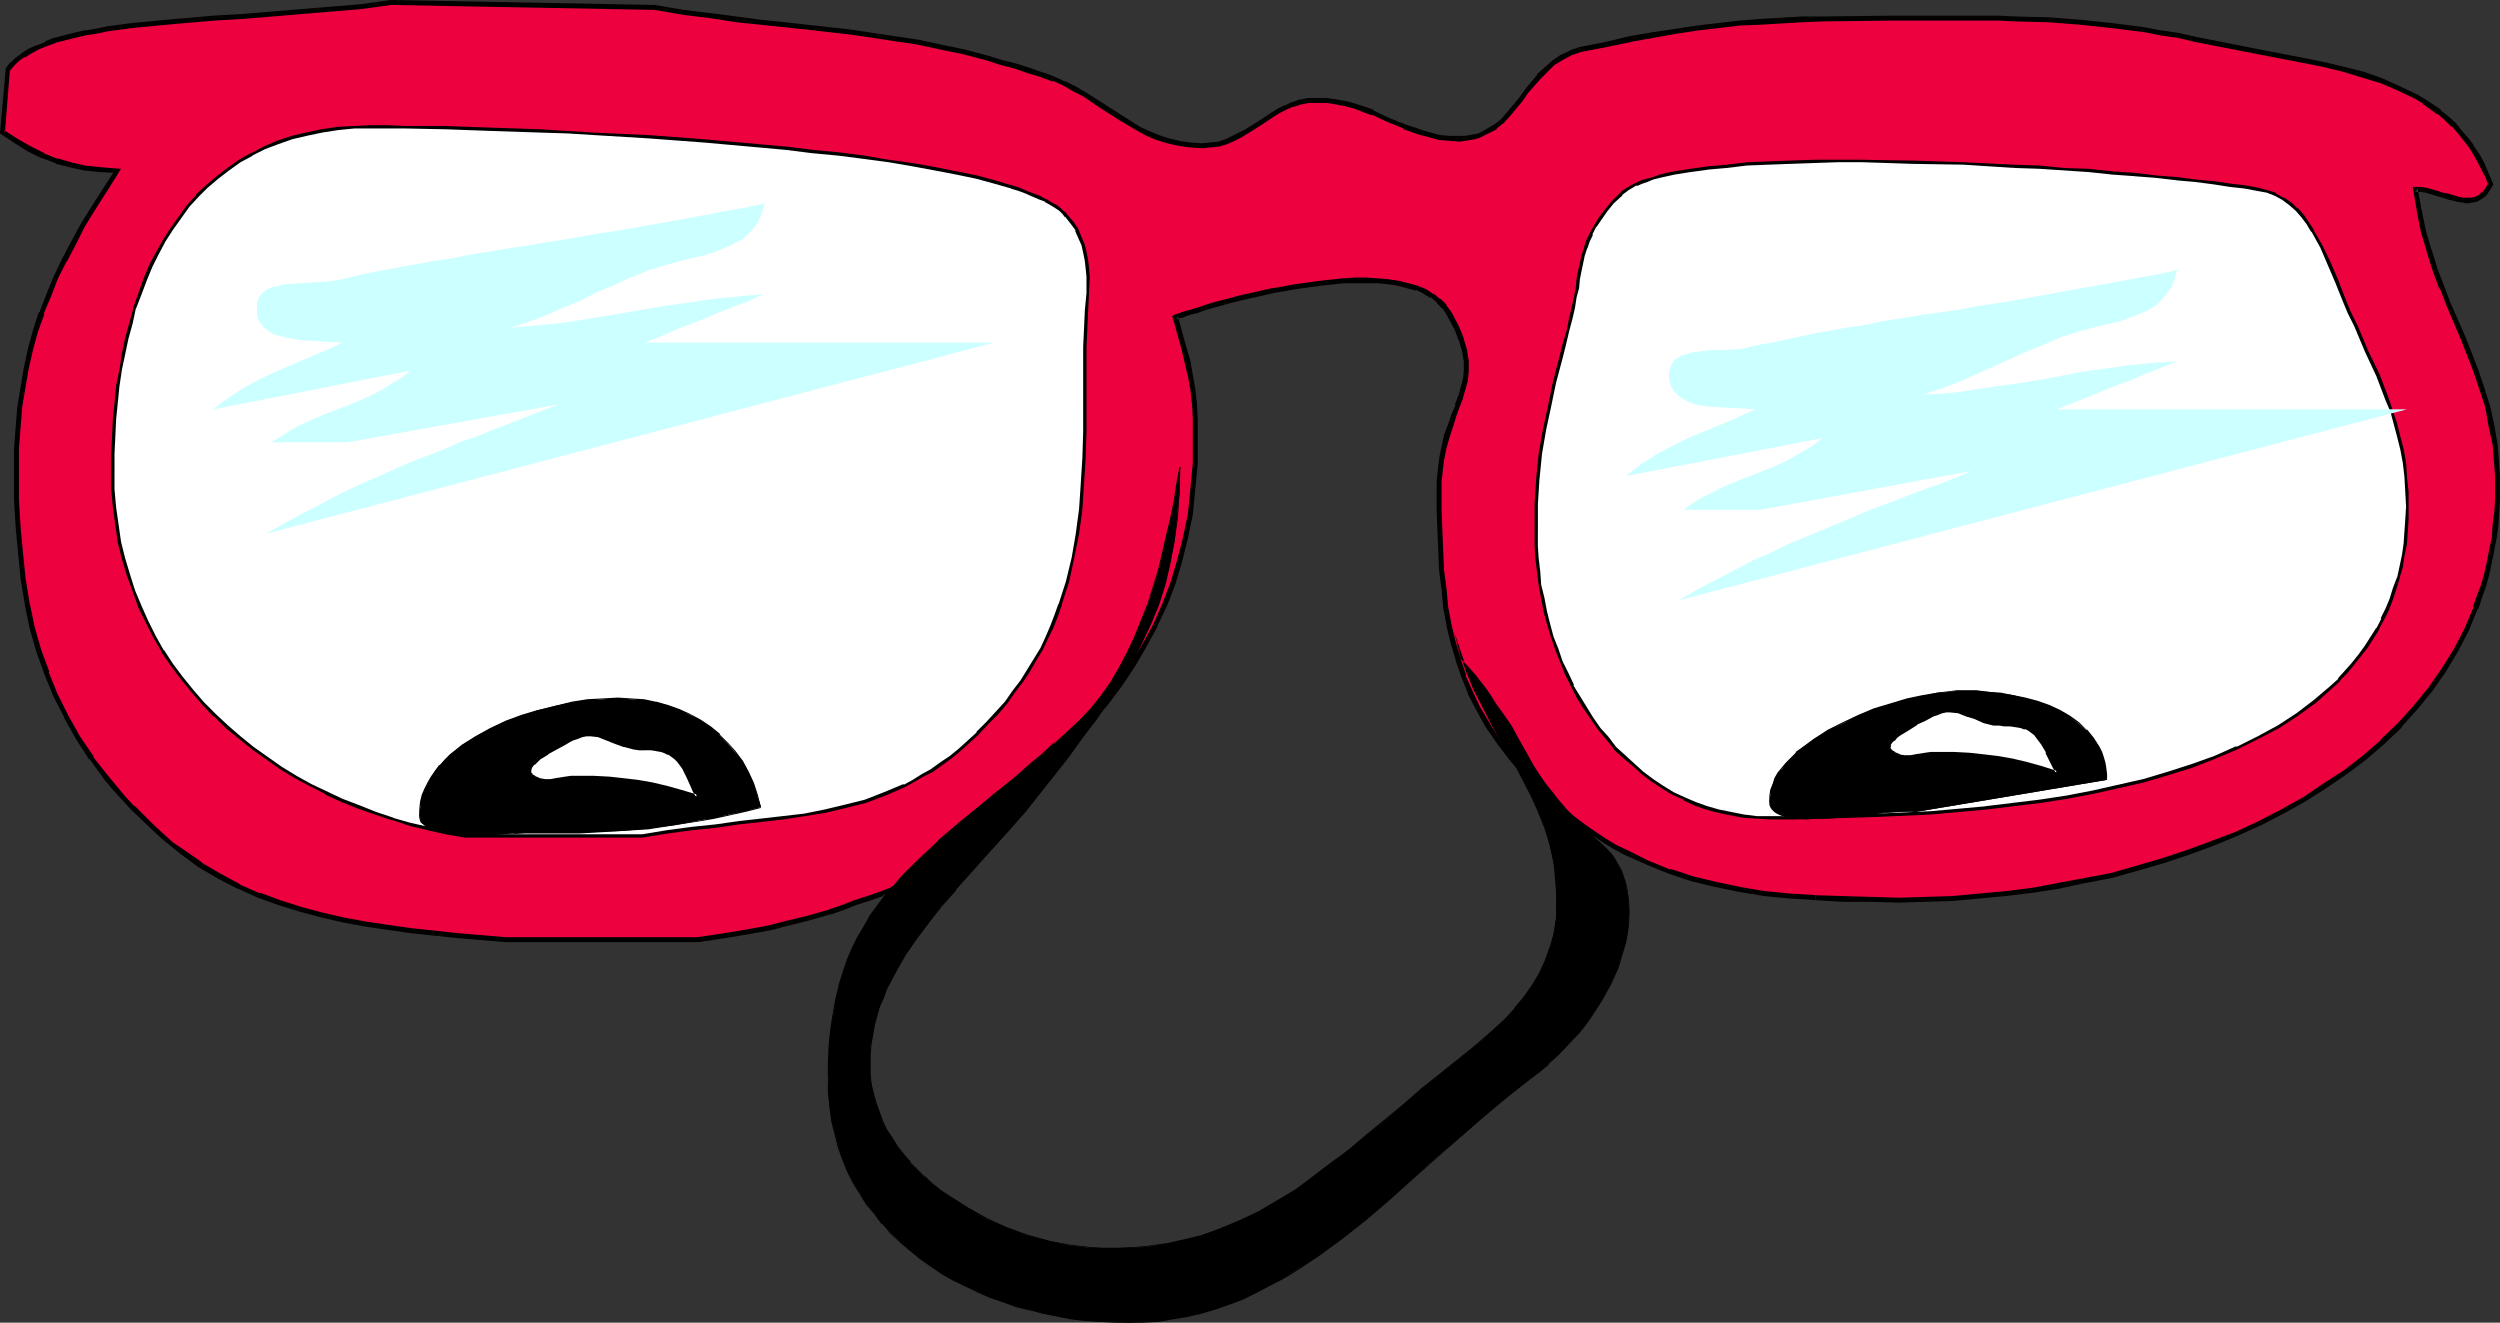 <?xml version="1.0" encoding="UTF-8" standalone="no"?>
<svg
   version="1.0"
   width="129.766mm"
   height="68.655mm"
   id="svg21"
   sodipodi:docname="Eyes &amp; Nose 15.wmf"
   xmlns:inkscape="http://www.inkscape.org/namespaces/inkscape"
   xmlns:sodipodi="http://sodipodi.sourceforge.net/DTD/sodipodi-0.dtd"
   xmlns="http://www.w3.org/2000/svg"
   xmlns:svg="http://www.w3.org/2000/svg">
  <rect width="100%" height="100%" fill="#333333" stroke="none"/>
  <sodipodi:namedview
     id="namedview21"
     pagecolor="#ffffff"
     bordercolor="#000000"
     borderopacity="0.25"
     inkscape:showpageshadow="2"
     inkscape:pageopacity="0.0"
     inkscape:pagecheckerboard="0"
     inkscape:deskcolor="#d1d1d1"
     inkscape:document-units="mm" />
  <defs
     id="defs1">
    <pattern
       id="WMFhbasepattern"
       patternUnits="userSpaceOnUse"
       width="6"
       height="6"
       x="0"
       y="0" />
  </defs>
  <path
     style="fill:#ed023f;fill-opacity:1;fill-rule:evenodd;stroke:none"
     d="m 22.947,33.445 -2.424,3.716 -2.101,3.555 -2.101,3.555 -1.939,3.393 -1.778,3.393 -1.616,3.393 -1.454,3.555 -1.454,3.393 -1.131,3.555 -0.97,3.555 -0.808,3.555 -0.646,3.878 -0.646,3.878 -0.323,4.039 -0.323,4.201 v 4.524 5.493 l 0.323,5.332 0.485,5.17 0.485,5.009 0.808,4.847 0.97,4.686 1.293,4.524 1.616,4.362 1.778,4.362 1.939,4.201 2.424,4.201 2.586,4.039 2.909,3.878 1.778,1.939 1.616,1.939 1.778,1.939 1.939,1.777 1.939,1.939 1.939,1.777 1.939,1.616 1.778,1.454 3.717,2.585 3.717,2.262 3.878,2.1 3.878,1.616 4.04,1.454 4.202,1.293 4.202,1.131 4.04,0.969 4.363,0.808 4.525,0.646 4.363,0.646 4.525,0.485 4.686,0.485 9.534,0.808 h 37.491 l 3.394,-0.485 3.232,-0.485 2.909,-0.485 2.586,-0.485 2.586,-0.485 2.424,-0.646 4.525,-1.131 4.686,-1.293 2.262,-0.808 2.424,-0.969 2.586,-0.808 2.747,-0.969 2.909,-1.131 3.07,-1.131 2.101,-0.808 1.778,-0.969 1.778,-0.969 1.616,-1.131 1.616,-1.131 1.454,-1.131 2.747,-2.585 2.586,-2.585 2.586,-2.908 2.909,-3.07 2.909,-2.908 3.717,-3.716 3.717,-3.716 3.232,-3.555 3.07,-3.716 2.747,-3.716 2.586,-3.878 2.424,-3.878 2.101,-4.039 1.778,-4.039 1.616,-4.201 1.293,-4.362 1.131,-4.524 0.97,-4.686 0.485,-4.847 0.485,-5.009 V 85.632 82.239 l -0.162,-3.07 -0.323,-2.747 -0.485,-2.747 -0.485,-2.747 -0.808,-2.747 -0.808,-2.908 -0.808,-3.07 v 0 l 0.485,-0.162 0.646,-0.162 0.808,-0.323 0.97,-0.323 1.293,-0.323 1.454,-0.485 1.454,-0.485 1.778,-0.485 1.778,-0.485 1.939,-0.485 2.101,-0.485 4.363,-0.969 4.525,-0.808 4.686,-0.646 4.686,-0.485 h 2.262 2.262 2.101 l 2.101,0.162 1.939,0.323 1.939,0.485 1.778,0.485 1.616,0.646 1.454,0.808 1.293,0.969 0.97,1.293 0.97,1.131 0.808,1.454 0.646,1.293 0.97,2.424 0.646,2.262 0.323,2.1 v 1.777 l -0.162,1.777 -0.485,1.777 -0.485,1.777 -0.646,1.616 -0.646,1.777 -0.646,1.939 -0.808,2.1 -0.485,2.262 -0.485,2.424 -0.162,1.454 -0.323,2.908 v 1.616 4.039 l 0.162,4.039 0.162,3.878 0.162,3.878 0.485,3.555 0.323,3.716 0.646,3.393 0.808,3.393 0.97,3.393 1.131,3.231 1.293,3.231 1.616,3.07 1.778,3.231 2.101,3.07 2.262,3.231 2.586,3.07 1.939,1.939 1.939,1.939 2.101,1.777 1.939,1.777 1.939,1.616 1.939,1.616 2.101,1.293 2.101,1.454 2.101,1.131 2.101,1.131 4.202,2.1 4.363,1.616 4.363,1.454 4.686,1.131 4.686,0.969 4.848,0.808 4.848,0.485 5.171,0.323 5.333,0.162 5.494,0.162 5.494,0.162 5.333,-0.162 5.171,-0.162 5.171,-0.485 5.333,-0.485 5.171,-0.646 5.333,-0.808 5.171,-1.131 5.01,-0.969 5.171,-1.454 5.01,-1.454 4.848,-1.616 4.848,-1.777 4.686,-1.939 4.525,-2.1 4.525,-2.262 4.202,-2.424 4.202,-2.585 3.878,-2.747 3.878,-2.908 3.555,-3.07 3.232,-3.231 3.232,-3.393 2.909,-3.555 2.586,-3.716 2.262,-3.878 2.101,-4.039 1.778,-4.362 0.808,-2.1 0.808,-2.262 0.646,-2.262 0.485,-2.424 0.485,-2.262 0.485,-2.424 0.162,-2.424 0.323,-2.424 0.162,-2.585 v -2.585 -2.1 l -0.162,-2.1 -0.323,-4.039 -0.646,-3.878 -0.808,-3.555 -1.131,-3.555 -1.131,-3.393 -2.586,-6.624 -2.747,-6.624 -1.454,-3.231 -1.293,-3.555 -1.131,-3.716 -1.131,-3.716 -0.808,-4.039 -0.808,-4.201 h 1.131 l 1.131,0.162 2.101,0.646 0.97,0.323 1.131,0.323 1.939,0.485 0.808,0.162 h 0.97 0.97 l 0.808,-0.162 0.808,-0.485 0.646,-0.646 0.808,-0.646 0.646,-1.131 -0.808,-2.1 -0.97,-1.777 -0.97,-1.777 -0.97,-1.777 -1.131,-1.454 -1.293,-1.454 -1.293,-1.454 -1.293,-1.293 -1.454,-1.131 -2.909,-2.1 -1.616,-0.969 -3.232,-1.616 -3.555,-1.454 -3.717,-1.293 -3.878,-0.969 -3.878,-0.969 -4.04,-0.808 -4.202,-0.808 -4.363,-0.808 -8.565,-1.777 -3.717,-0.646 -3.555,-0.808 -3.394,-0.485 -3.232,-0.646 -6.464,-0.808 -6.141,-0.646 -6.302,-0.485 -3.07,-0.162 h -3.394 l -3.232,-0.162 h -3.555 -3.555 -3.878 -9.858 -4.686 -4.363 L 357.782,3.716 h -4.202 l -8.242,0.646 -4.04,0.162 -4.04,0.485 -4.202,0.485 -4.363,0.646 -4.363,0.808 -4.525,0.646 -4.686,1.131 -5.01,0.969 -1.939,0.646 -1.778,0.969 -1.616,0.969 -1.454,1.293 -1.454,1.454 -2.424,2.908 -1.131,1.616 -2.424,2.747 -1.131,1.454 -1.454,1.131 -1.454,0.969 -1.616,0.808 -0.97,0.162 -0.808,0.162 -0.97,0.162 h -1.131 -1.939 l -1.939,-0.162 -1.939,-0.485 -1.616,-0.485 -3.394,-1.131 -3.232,-1.454 -3.07,-1.293 -3.394,-1.293 -1.778,-0.485 -1.778,-0.323 -1.939,-0.323 h -2.101 -1.616 l -1.616,0.323 -1.454,0.485 -1.293,0.485 -1.454,0.808 -1.293,0.646 -2.424,1.616 -2.424,1.616 -1.293,0.808 -1.293,0.646 -1.454,0.646 -1.454,0.485 -1.616,0.162 -1.778,0.162 -2.262,-0.162 -2.262,-0.323 -2.101,-0.485 -2.101,-0.646 -1.778,-0.808 -1.939,-0.969 -3.555,-2.1 -3.394,-2.262 -3.717,-2.262 -1.939,-1.131 -1.939,-0.969 -2.101,-0.969 -2.101,-0.808 -2.909,-0.808 -2.586,-0.969 -2.586,-0.646 -2.586,-0.808 -4.848,-1.293 -4.686,-0.969 -4.363,-0.969 -4.363,-0.646 -4.363,-0.646 -4.202,-0.646 -8.726,-0.969 -4.525,-0.485 -4.525,-0.485 -4.848,-0.646 -5.01,-0.646 -5.494,-0.646 -2.747,-0.485 -2.909,-0.485 L 76.598,0.485 70.942,1.293 65.125,1.777 53.49,2.747 47.672,3.231 42.016,3.555 36.36,4.039 31.027,4.524 25.856,5.009 21.008,5.655 18.746,6.14 16.645,6.463 14.544,6.948 12.605,7.432 10.666,7.917 9.05,8.563 7.434,9.21 5.979,10.017 4.525,10.825 3.394,11.633 2.424,12.602 1.454,13.572 0.485,26.013 l 2.747,1.777 2.586,1.454 2.586,1.293 2.586,1.131 2.747,0.646 2.909,0.646 3.07,0.323 z"
     id="path1" />
  <path
     style="fill:#000000;fill-opacity:1;fill-rule:evenodd;stroke:none"
     d="m 22.947,33.93 -0.323,-0.646 -2.424,3.716 -2.262,3.555 -2.101,3.393 -1.939,3.555 -1.778,3.393 v 0 L 10.504,54.288 9.05,57.842 7.757,61.235 H 7.595 l -1.131,3.555 v 0 L 5.494,68.344 4.686,72.06 v 0 l -0.646,3.878 -0.646,3.878 -0.323,4.039 v 0 l -0.323,4.201 v 4.524 5.493 l 0.323,5.332 v 0 l 0.485,5.17 0.485,5.009 0.808,4.847 v 0.162 l 0.97,4.686 1.293,4.524 v 0 l 1.616,4.524 v 0 l 1.778,4.362 2.101,4.039 v 0.162 l 2.262,4.039 2.586,4.039 h 0.162 l 2.909,4.039 1.616,1.939 1.778,1.939 1.778,1.939 v 0 l 3.878,3.716 v 0 l 2.101,1.939 1.778,1.454 1.778,1.454 v 0 l 3.717,2.747 v 0 l 3.878,2.262 3.717,1.939 h 0.162 l 3.878,1.777 v 0 l 4.04,1.454 v 0 l 4.202,1.293 4.202,1.131 4.202,0.969 v 0 l 4.363,0.808 4.363,0.646 4.525,0.646 4.525,0.485 4.686,0.485 9.534,0.808 h 37.653 l 3.394,-0.485 3.07,-0.485 2.909,-0.485 2.747,-0.485 v 0 l 2.586,-0.485 2.424,-0.646 4.525,-1.131 4.525,-1.293 h 0.162 l 2.262,-0.808 2.424,-0.969 2.586,-0.808 2.747,-0.969 v -0.162 l 2.909,-1.131 3.07,-1.131 2.101,-0.808 1.778,-0.808 h 0.162 l 1.778,-0.969 v 0 l 1.616,-1.131 v 0 l 1.616,-1.131 1.454,-1.131 2.747,-2.585 v 0 l 2.586,-2.747 v -0.162 l 2.747,-2.747 2.747,-3.07 v 0.162 l 3.07,-3.07 3.717,-3.555 3.555,-3.716 v -0.162 l 3.232,-3.716 3.07,-3.555 2.909,-3.878 v 0 l 2.586,-3.878 2.262,-3.878 2.101,-3.878 v -0.162 l 1.939,-4.039 1.616,-4.201 v 0 l 1.293,-4.362 1.131,-4.524 v 0 l 0.97,-4.686 0.485,-5.009 0.485,-5.009 v 0 -5.332 -3.393 l -0.162,-3.07 v 0 l -0.323,-2.908 -0.485,-2.747 v 0 l -0.485,-2.747 -0.808,-2.747 -0.808,-2.908 -0.808,-3.07 -0.323,0.646 0.162,-0.162 v 0.162 l 0.323,-0.162 h -0.162 l 0.646,-0.162 h 0.162 l 0.808,-0.323 v 0 l 0.97,-0.323 1.293,-0.323 1.293,-0.485 1.616,-0.485 1.778,-0.485 1.778,-0.485 1.939,-0.485 2.101,-0.485 4.363,-0.969 h -0.162 l 4.686,-0.808 4.686,-0.646 4.525,-0.485 v 0 h 2.262 2.262 2.101 v 0 l 1.939,0.162 2.101,0.323 v 0 l 1.778,0.485 1.778,0.485 v -0.162 l 1.616,0.808 h -0.162 l 1.454,0.808 v -0.162 l 1.293,1.131 h -0.162 l 1.131,1.131 v -0.162 l 0.808,1.293 v 0 l 1.454,2.747 v -0.162 l 0.97,2.585 v -0.162 l 0.646,2.262 v 0 l 0.323,1.939 v 0 1.777 0 l -0.162,1.777 v -0.162 l -0.485,1.777 -0.485,1.777 v -0.162 l -0.646,1.777 h 0.162 l -0.808,1.777 v 0 l -0.646,1.939 -0.808,2.1 v 0 l -0.485,2.262 -0.485,2.424 v 0.162 l -0.162,1.293 -0.323,3.07 v 5.655 l 0.162,4.039 0.162,3.878 v 0.162 l 0.162,3.716 0.485,3.716 0.323,3.555 0.646,3.393 v 0.162 l 0.808,3.393 0.97,3.231 v 0.162 l 1.131,3.231 v 0 l 1.293,3.231 v 0.162 l 1.616,3.07 1.778,3.231 2.101,3.07 v 0 l 2.424,3.231 2.586,3.07 1.939,1.939 v 0.162 l 1.939,1.939 v 0 l 2.101,1.777 1.939,1.616 1.939,1.777 2.101,1.454 v 0 l 1.939,1.454 h 0.162 l 1.939,1.293 2.101,1.293 2.101,1.131 v 0 l 4.363,1.939 4.363,1.777 v 0 l 4.363,1.454 4.686,1.131 4.686,0.969 v 0 l 4.848,0.808 5.01,0.485 5.171,0.323 v -0.969 h 0.162 l -5.171,-0.323 -5.01,-0.485 -4.848,-0.808 h 0.162 l -4.686,-0.969 -4.686,-1.131 -4.363,-1.454 v 0.162 l -4.363,-1.777 -4.202,-2.1 v 0 l -2.101,-0.969 -2.101,-1.293 -1.939,-1.293 v 0 l -2.101,-1.454 v 0 l -1.939,-1.454 -1.939,-1.616 -2.101,-1.777 -1.939,-1.777 h 0.162 l -2.101,-1.939 v 0 l -1.778,-1.939 -2.747,-3.07 -2.262,-3.231 v 0.162 l -1.939,-3.07 -1.939,-3.231 -1.454,-3.07 v 0 l -1.454,-3.231 h 0.162 l -1.131,-3.231 v 0 l -0.97,-3.393 -0.808,-3.393 v 0 l -0.646,-3.393 -0.323,-3.555 -0.485,-3.716 -0.162,-3.716 v 0 l -0.162,-3.878 -0.162,-4.039 v -5.655 0 l 0.323,-2.908 0.162,-1.293 v 0 l 0.485,-2.424 0.646,-2.262 v 0 l 0.646,-1.939 0.646,-2.1 v 0 l 0.646,-1.777 v 0 l 0.646,-1.616 v -0.162 l 0.485,-1.616 0.485,-1.777 v 0 l 0.162,-1.777 v -0.162 -1.777 -0.162 l -0.323,-1.939 v -0.162 l -0.646,-2.1 v -0.162 l -0.97,-2.424 v 0 l -1.454,-2.747 v 0 l -0.97,-1.293 v -0.162 l -1.131,-1.131 h -0.162 l -1.131,-0.969 h -0.162 l -1.454,-0.969 v 0 l -1.616,-0.646 v 0 l -1.778,-0.485 -1.939,-0.485 v 0 l -2.101,-0.323 -1.939,-0.162 h -0.162 l -2.101,-0.162 h -2.262 l -2.262,0.162 h -0.162 l -4.525,0.485 -4.686,0.646 -4.525,0.808 h -0.162 l -4.363,0.969 -2.101,0.485 -1.778,0.485 -1.939,0.485 -1.778,0.485 -1.454,0.485 -1.454,0.485 -1.131,0.323 -1.131,0.323 v 0 l -0.97,0.323 h 0.162 l -0.646,0.162 v 0 l -0.485,0.162 v 0 l -0.485,0.323 0.97,3.393 0.808,2.908 0.646,2.747 0.646,2.747 v -0.162 l 0.485,2.747 0.323,2.908 v -0.162 l 0.162,3.07 v 3.393 5.332 -0.162 l -0.485,5.17 -0.485,4.847 -0.97,4.686 v 0 l -1.131,4.362 -1.293,4.362 v 0 l -1.616,4.201 -1.778,4.039 v 0 l -2.101,3.878 -2.262,3.878 -2.586,3.878 v 0 l -2.909,3.716 -2.909,3.716 -3.394,3.716 v -0.162 l -3.555,3.716 -3.717,3.716 -3.07,2.908 v 0 l -2.747,3.07 -2.586,2.908 v -0.162 l -2.586,2.747 v 0 l -2.747,2.585 -1.454,1.131 -1.616,1.131 v 0 l -1.616,1.131 h 0.162 l -1.778,0.969 v 0 l -1.778,0.808 -2.101,0.808 -3.07,1.131 -2.909,1.131 v 0 l -2.747,0.969 -2.586,0.808 -2.424,0.969 -2.424,0.808 h 0.162 l -4.525,1.293 -4.686,1.131 -2.424,0.646 -2.424,0.485 v 0 l -2.747,0.485 -2.909,0.485 -3.07,0.485 -3.394,0.485 v 0 H 99.222 v 0 l -9.534,-0.808 -4.525,-0.485 -4.525,-0.485 -4.525,-0.646 -4.363,-0.646 -4.363,-0.808 v 0 l -4.202,-0.969 -4.202,-1.131 -4.04,-1.293 v 0 l -3.878,-1.454 v 0.162 l -4.04,-1.777 h 0.162 l -3.878,-2.1 -3.878,-2.262 h 0.162 l -3.717,-2.585 v 0 l -1.939,-1.293 -1.778,-1.616 -1.939,-1.777 v 0 l -3.878,-3.878 v 0.162 l -1.778,-1.939 -1.616,-1.939 -1.616,-1.939 -3.07,-3.878 h 0.162 l -2.747,-4.039 -2.262,-4.039 v 0 l -2.101,-4.201 -1.778,-4.362 H 9.696 l -1.616,-4.362 v 0 L 6.787,122.955 5.818,118.269 v 0.162 l -0.808,-5.009 -0.485,-4.847 -0.485,-5.17 v 0 L 3.717,98.073 v -5.493 -4.524 l 0.323,-4.201 v 0 L 4.363,79.816 5.01,75.938 5.656,72.222 v 0 l 0.808,-3.555 0.97,-3.555 v 0 L 8.726,61.558 H 8.565 l 1.454,-3.393 1.293,-3.393 1.778,-3.555 v 0.162 l 1.778,-3.393 1.778,-3.555 2.101,-3.393 2.262,-3.555 2.747,-4.362 z"
     id="path2" />
  <path
     style="fill:#000000;fill-opacity:1;fill-rule:evenodd;stroke:none"
     d="m 356.166,176.596 v 0 l 5.333,0.323 h 5.494 l 5.494,0.162 5.333,-0.162 5.171,-0.162 v 0 l 5.333,-0.485 5.171,-0.485 5.333,-0.646 5.171,-0.808 5.171,-1.131 h 0.162 l 5.01,-0.969 5.171,-1.454 5.01,-1.454 v 0 l 4.848,-1.616 v 0 l 4.848,-1.777 4.686,-1.939 4.686,-2.1 v 0 l 4.363,-2.262 4.363,-2.424 4.04,-2.585 4.04,-2.747 v 0 l 3.878,-2.908 3.555,-3.07 v 0 l 3.394,-3.231 v -0.162 l 3.07,-3.393 2.909,-3.555 v 0 l 2.586,-3.716 v 0 l 2.424,-4.039 2.101,-4.039 v 0 l 1.778,-4.362 h 0.162 l 0.646,-2.1 0.808,-2.262 v 0 l 0.646,-2.262 0.485,-2.424 0.485,-2.262 V 107.929 l 0.485,-2.424 0.323,-2.424 0.162,-2.424 v 0 l 0.162,-2.585 v -2.585 -2.1 l -0.162,-2.1 v -0.162 l -0.323,-4.039 -0.646,-3.716 v 0 l -0.808,-3.716 -1.131,-3.555 v 0 l -1.131,-3.393 v 0 l -2.586,-6.624 -2.909,-6.624 -1.293,-3.393 v 0 l -1.293,-3.393 -1.131,-3.716 v 0.162 l -1.131,-3.878 -0.808,-4.039 v 0.162 l -0.808,-4.362 -0.485,0.646 h 1.131 -0.162 l 1.131,0.162 v 0 l 2.101,0.646 1.131,0.323 0.97,0.323 1.939,0.485 0.97,0.162 v 0 l 0.97,0.162 h 0.162 l 0.808,-0.162 v 0 l 0.97,-0.162 0.808,-0.485 0.97,-0.646 0.646,-0.969 v 0 l 0.808,-1.293 -0.97,-2.262 v 0 l -0.808,-1.939 -0.97,-1.777 -1.131,-1.616 v -0.162 l -1.131,-1.454 -1.293,-1.454 -1.131,-1.454 v 0 l -1.454,-1.293 v 0 l -1.454,-1.131 v -0.162 l -2.909,-1.939 v 0 l -1.616,-0.969 -3.394,-1.616 v 0 l -3.555,-1.616 v 0 l -3.717,-1.293 v 0 l -3.878,-0.969 -4.04,-0.969 -4.04,-0.808 -4.202,-0.808 v 0 L 443.268,9.694 v 0 L 430.987,7.271 427.432,6.463 v 0 l -3.394,-0.485 -3.394,-0.646 -6.302,-0.808 -6.141,-0.646 -6.302,-0.485 h -0.162 l -6.464,-0.162 -3.232,-0.162 h -3.555 -3.555 -13.736 L 357.782,3.231 h -4.202 l -8.242,0.485 v 0 l -4.202,0.323 -4.04,0.485 -4.202,0.485 -4.202,0.646 -4.363,0.646 -4.686,0.808 v 0 l -4.686,1.131 -5.01,0.969 -1.939,0.646 -0.162,0.162 -1.778,0.808 -1.616,1.131 -1.454,1.293 v 0 l -1.454,1.293 v 0.162 l -2.424,2.908 -1.131,1.616 -2.424,2.908 -1.131,1.293 v 0 l -1.454,1.131 0.162,-0.162 -1.616,0.969 -1.454,0.808 v 0 l -0.808,0.162 -0.97,0.162 v 0 l -0.97,0.162 h 0.162 -1.131 -1.939 v 0 l -1.939,-0.162 v 0 l -1.778,-0.485 -1.778,-0.485 h 0.162 l -3.394,-1.131 v 0 l -3.232,-1.293 -3.07,-1.454 v -0.162 l -3.394,-1.131 v 0 l -1.778,-0.485 -1.778,-0.323 v 0 l -2.101,-0.323 v 0 h -2.101 v 0 h -1.616 l -1.616,0.323 h -0.162 l -1.293,0.485 h -0.162 l -1.293,0.646 h -0.162 l -1.293,0.646 -1.293,0.808 -2.424,1.616 -2.586,1.616 -1.293,0.646 -1.293,0.646 v 0 l -1.293,0.646 v 0 l -1.454,0.485 v 0 l -1.616,0.162 -1.616,0.162 v 0 l -2.262,-0.162 v 0 l -2.262,-0.323 h 0.162 l -2.101,-0.485 v 0 l -1.939,-0.646 v 0 l -1.939,-0.808 v 0 l -1.778,-0.808 -3.555,-2.262 -3.555,-2.262 -3.555,-2.262 -1.939,-1.131 -1.939,-0.969 h -0.162 l -2.101,-0.969 v 0 l -2.101,-0.808 h -0.162 l -2.747,-0.969 -2.586,-0.808 -2.586,-0.646 -2.586,-0.808 -4.848,-1.293 -4.686,-0.969 -4.525,-0.969 v 0 l -4.363,-0.646 -4.363,-0.646 -4.202,-0.646 -0.162,0.969 4.363,0.646 4.202,0.646 4.363,0.646 v 0 l 4.525,0.969 4.686,0.969 4.848,1.293 2.424,0.808 2.586,0.646 2.747,0.969 2.747,0.808 h -0.162 l 2.262,0.808 v -0.162 l 2.101,0.969 v 0 l 1.939,1.131 1.939,0.969 3.555,2.424 3.555,2.262 3.555,2.1 1.778,0.969 v 0 l 1.939,0.808 v 0 l 2.101,0.646 v 0 l 2.101,0.485 v 0 l 2.262,0.323 h 0.162 l 2.262,0.162 h 0.162 l 1.616,-0.162 1.616,-0.162 v 0 l 1.616,-0.485 v 0 l 1.454,-0.646 v 0 l 1.293,-0.646 1.293,-0.808 2.586,-1.616 2.424,-1.616 1.293,-0.808 1.293,-0.646 v 0 l 1.454,-0.646 -0.162,0.162 1.454,-0.485 v 0 l 1.616,-0.323 h 1.616 -0.162 2.101 v 0 l 1.939,0.323 h -0.162 l 1.778,0.323 1.939,0.485 h -0.162 l 3.394,1.293 v -0.162 l 3.07,1.454 3.232,1.293 v 0.162 l 3.232,1.131 h 0.162 l 1.778,0.485 1.778,0.485 v 0 l 1.939,0.162 h 0.162 l 1.939,0.162 1.131,-0.162 v 0 l 0.97,-0.162 v 0 l 0.97,-0.162 0.97,-0.323 1.616,-0.808 1.616,-0.808 v -0.162 l 1.454,-1.131 v 0 l 1.293,-1.454 2.424,-2.908 0.97,-1.454 2.586,-2.908 v 0 l 1.293,-1.293 v 0 l 1.293,-1.293 v 0 l 1.616,-0.969 1.778,-0.969 v 0 l 1.939,-0.646 5.01,-0.969 4.686,-0.969 h -0.162 l 4.525,-0.808 4.525,-0.808 4.202,-0.646 4.202,-0.485 4.04,-0.485 4.202,-0.162 h -0.162 l 8.242,-0.485 4.202,-0.162 13.413,-0.162 h 13.736 3.555 3.555 l 3.232,0.162 6.464,0.162 v 0 l 6.302,0.485 6.141,0.646 6.464,0.808 3.232,0.646 3.394,0.485 v 0 l 3.394,0.808 12.443,2.424 v 0 l 4.202,0.808 v 0 l 4.202,0.808 4.04,0.808 4.04,0.969 3.717,1.131 v 0 l 3.717,1.131 v 0 l 3.394,1.454 v 0 l 3.394,1.616 1.616,0.969 h -0.162 l 2.909,2.1 v -0.162 l 1.454,1.293 v 0 l 1.293,1.293 v -0.162 l 1.293,1.454 1.131,1.454 1.131,1.454 v 0 l 0.97,1.616 0.97,1.777 0.97,1.939 v -0.162 l 0.808,2.1 V 35.869 l -0.646,1.131 v 0 l -0.646,0.808 v -0.162 l -0.646,0.646 v 0 l -0.808,0.323 h 0.162 l -0.808,0.162 v 0 h -0.808 0.162 -0.97 v 0 l -0.808,-0.162 -2.101,-0.646 -0.97,-0.162 -0.97,-0.323 -2.262,-0.646 v 0 l -1.131,-0.162 v 0 h -1.616 l 0.808,4.686 v 0.162 l 0.808,4.039 1.131,3.716 v 0.162 l 1.131,3.555 1.293,3.555 h 0.162 l 1.293,3.393 2.747,6.463 2.586,6.624 v 0 l 1.131,3.393 v 0 l 1.131,3.393 0.646,3.716 v 0 l 0.808,3.716 0.323,4.039 v 0 l 0.162,2.1 v 2.1 2.585 l -0.162,2.585 v -0.162 l -0.323,2.424 -0.162,2.585 -0.485,2.262 v 0 l -0.485,2.424 -0.485,2.262 -0.646,2.262 v 0 l -0.808,2.1 -0.808,2.262 h 0.162 l -1.778,4.201 v 0 l -2.101,4.039 -2.424,3.878 v 0 l -2.586,3.716 v 0 l -2.909,3.555 -3.07,3.393 v 0 l -3.394,3.231 h 0.162 l -3.555,3.07 -3.717,2.908 v 0 l -4.04,2.585 -4.04,2.747 -4.363,2.424 -4.363,2.262 v 0 l -4.525,2.1 -4.686,1.777 -4.848,1.777 v 0 l -4.848,1.616 v 0 l -5.01,1.454 -5.01,1.454 -5.171,0.969 v 0 l -5.171,0.969 -5.171,0.969 -5.171,0.646 -5.333,0.485 -5.171,0.485 v 0 l -5.171,0.162 -5.333,0.162 -5.494,-0.162 -5.494,-0.162 -5.333,-0.162 z"
     id="path3" />
  <path
     style="fill:#000000;fill-opacity:1;fill-rule:evenodd;stroke:none"
     d="m 167.094,5.817 -8.726,-0.969 -4.363,-0.485 -4.686,-0.485 -4.848,-0.646 -5.01,-0.646 -5.333,-0.646 -2.909,-0.485 -2.747,-0.485 h -0.162 L 76.598,0 V 0 L 70.942,0.808 65.125,1.293 53.328,2.262 47.51,2.747 41.854,3.07 36.36,3.555 30.866,4.039 25.856,4.524 21.008,5.17 18.746,5.655 16.645,5.978 h -0.162 l -2.101,0.485 -1.939,0.485 -1.778,0.485 h -0.162 L 8.888,8.079 V 8.24 L 7.272,8.886 H 7.11 L 5.656,9.533 4.363,10.341 4.202,10.502 3.07,11.31 2.101,12.279 H 1.939 L 1.131,13.41 0,26.174 l 2.909,1.939 2.586,1.616 2.586,1.293 h 0.162 l 2.586,0.969 0.162,0.162 2.586,0.646 2.909,0.646 v 0 l 3.07,0.323 h 0.162 l 3.232,0.162 0.808,-0.808 -4.04,-0.323 v 0 l -3.07,-0.323 v 0 l -2.747,-0.646 -2.747,-0.808 0.162,0.162 -2.747,-1.131 H 8.726 L 6.141,28.76 3.555,27.305 0.808,25.528 0.97,26.013 1.939,13.733 v 0.162 l 0.808,-0.969 v 0 l 0.97,-0.969 1.131,-0.808 v 0.162 L 6.141,10.502 7.595,9.694 v 0 L 9.211,9.048 v 0 L 10.989,8.402 h -0.162 l 1.939,-0.485 1.939,-0.485 2.101,-0.485 h -0.162 L 18.907,6.624 21.17,6.14 26.018,5.493 31.027,5.009 36.36,4.524 42.016,4.039 47.672,3.716 53.49,3.231 65.125,2.262 70.942,1.777 76.76,0.969 H 76.598 L 128.31,1.939 v 0 l 2.909,0.485 2.747,0.485 5.333,0.646 5.171,0.808 4.686,0.485 4.686,0.485 4.525,0.485 8.565,0.969 z"
     id="path4" />
  <path
     style="fill:#ffffff;fill-opacity:1;fill-rule:evenodd;stroke:none"
     d="m 22.139,92.418 v 3.555 l 0.323,3.555 0.485,3.393 0.485,3.393 0.808,3.393 0.97,3.07 0.97,3.231 1.293,3.07 1.293,2.908 1.616,2.908 1.616,2.747 1.778,2.747 1.939,2.585 1.939,2.585 2.262,2.424 2.262,2.262 2.424,2.424 2.424,2.1 2.586,2.1 2.747,1.939 2.747,1.777 2.909,1.777 3.07,1.616 2.909,1.616 3.232,1.454 3.232,1.293 3.232,1.293 3.394,0.969 3.394,1.131 3.555,0.808 3.555,0.808 3.555,0.646 h 34.906 l 5.01,-0.808 4.686,-0.646 4.686,-0.485 4.525,-0.646 4.363,-0.485 4.363,-0.485 4.202,-0.646 4.04,-0.646 3.878,-0.969 3.878,-0.969 3.878,-1.454 3.717,-1.616 1.939,-0.969 1.778,-0.969 1.939,-1.131 1.778,-1.293 1.778,-1.293 1.778,-1.454 1.778,-1.454 1.778,-1.616 1.939,-2.1 1.778,-2.1 1.778,-1.939 1.616,-2.1 1.454,-2.1 1.454,-2.1 1.293,-2.1 1.131,-2.1 1.131,-2.1 0.97,-2.262 0.808,-2.1 0.808,-2.262 1.454,-4.524 1.131,-4.686 0.808,-4.686 0.646,-4.847 0.323,-4.847 0.323,-5.17 0.162,-5.17 V 79.169 68.021 l 0.162,-3.555 0.162,-3.555 0.162,-3.393 0.162,-3.231 -0.162,-1.616 -0.162,-1.616 -0.323,-1.454 -0.323,-1.454 -0.646,-1.616 -0.646,-1.454 -0.97,-1.293 -0.97,-1.454 -0.646,-0.646 -0.646,-0.485 -0.808,-0.646 -0.97,-0.646 -1.131,-0.646 -1.131,-0.485 -1.131,-0.485 -1.454,-0.485 -1.454,-0.646 -1.454,-0.485 -3.232,-0.969 -3.717,-0.969 -3.878,-0.808 -4.202,-0.808 -4.363,-0.808 -4.686,-0.646 -4.848,-0.808 -5.01,-0.646 -5.171,-0.485 -5.171,-0.646 -5.333,-0.485 -10.827,-0.969 -10.827,-0.808 -10.666,-0.646 -5.171,-0.162 -5.171,-0.323 -4.848,-0.162 -4.848,-0.162 -4.525,-0.162 -4.363,-0.162 H 83.547 L 79.669,24.882 h -3.555 -3.232 -3.394 l -3.232,0.323 -3.07,0.485 -3.07,0.646 -2.909,0.646 -2.747,0.969 -2.586,1.131 -2.424,1.131 -2.424,1.454 -2.262,1.454 -2.101,1.616 -2.101,1.777 -1.939,1.939 -1.778,1.939 -1.616,2.262 -1.454,2.262 -1.616,2.262 -1.293,2.424 -1.293,2.585 -1.131,2.747 -0.97,2.747 -0.97,2.747 -0.808,2.908 -0.808,3.07 -0.646,3.07 -0.646,3.07 -0.485,3.231 -0.323,3.231 -0.323,3.231 -0.162,3.393 -0.162,3.393 z"
     id="path5" />
  <path
     style="fill:#000000;fill-opacity:1;fill-rule:evenodd;stroke:none"
     d="m 21.816,92.418 v 3.555 l 0.323,3.555 v 0 l 0.485,3.555 0.485,3.393 0.808,3.231 0.97,3.231 v 0 l 1.131,3.07 1.131,3.231 1.454,2.908 v 0 l 1.454,2.908 1.616,2.747 v 0.162 l 1.778,2.585 1.939,2.585 2.101,2.585 2.101,2.424 2.262,2.424 h 0.162 l 2.262,2.262 2.586,2.1 2.586,2.1 2.747,1.939 2.747,1.939 2.909,1.777 v 0 l 3.07,1.616 2.909,1.454 v 0.162 l 3.232,1.454 3.232,1.293 3.232,1.131 3.394,1.131 h 0.162 l 3.394,1.131 3.394,0.808 3.555,0.808 3.717,0.646 h 34.906 l 5.01,-0.808 4.848,-0.646 4.686,-0.485 4.363,-0.646 4.525,-0.485 4.202,-0.485 4.202,-0.646 4.04,-0.646 4.04,-0.969 3.878,-0.969 v 0 l 3.878,-1.454 3.717,-1.616 v 0 l 1.778,-0.969 1.939,-1.131 v 0 l 1.939,-0.969 1.778,-1.293 1.778,-1.293 1.778,-1.454 1.778,-1.616 1.778,-1.616 v 0 l 1.939,-2.1 1.939,-1.939 1.778,-2.1 1.454,-2.1 1.616,-2.1 1.293,-1.939 1.293,-2.262 v 0 l 1.293,-2.1 0.97,-2.1 v 0 l 1.131,-2.262 0.808,-2.1 0.808,-2.262 v -0.162 l 1.454,-4.524 0.97,-4.524 0.97,-4.847 0.646,-4.686 v -0.162 l 0.323,-4.847 0.323,-5.17 0.162,-5.17 V 79.169 68.021 l 0.162,-3.555 0.162,-3.555 0.162,-3.393 0.162,-3.231 -0.162,-1.616 v -0.162 l -0.162,-1.454 -0.323,-1.616 -0.323,-1.454 v 0 l -0.646,-1.454 -0.646,-1.616 v 0 l -0.97,-1.454 -1.131,-1.293 v 0 l -0.485,-0.646 h -0.162 l -0.646,-0.646 -0.808,-0.646 -0.97,-0.485 -0.97,-0.646 h -0.162 l -1.131,-0.646 -1.293,-0.485 -1.293,-0.485 -1.454,-0.646 -1.454,-0.485 h -0.162 l -3.232,-0.969 -3.555,-0.969 -4.04,-0.808 -4.04,-0.808 -4.525,-0.808 -4.686,-0.646 -4.686,-0.808 -5.01,-0.646 -5.171,-0.485 -5.171,-0.646 h -0.162 l -5.333,-0.485 -10.827,-0.969 -10.827,-0.808 -10.666,-0.485 -5.171,-0.323 -5.171,-0.323 -4.848,-0.162 -4.848,-0.162 -4.525,-0.162 -4.363,-0.162 H 79.669 l -3.555,-0.162 h -3.232 l -3.394,0.162 -3.232,0.162 v 0 l -3.232,0.485 -3.07,0.646 -2.747,0.646 v 0 l -2.909,0.969 -2.586,1.131 v 0 l -2.424,1.293 h -0.162 l -2.262,1.293 -2.262,1.616 -2.101,1.616 -2.101,1.777 -1.939,1.777 v 0.162 l -1.778,1.939 -1.616,2.262 -1.616,2.262 -1.454,2.262 v 0 l -1.454,2.585 -1.293,2.424 v 0 l -1.131,2.747 -0.97,2.747 -0.97,2.747 v 0.162 l -0.808,2.908 -0.808,2.908 -0.646,3.07 -0.485,3.231 -0.646,3.07 -0.323,3.393 v 0 l -0.323,3.231 -0.162,3.393 -0.162,3.393 v 3.393 h 0.646 v -3.393 l 0.162,-3.393 0.162,-3.393 0.323,-3.231 v 0 l 0.323,-3.231 0.485,-3.231 0.646,-3.07 0.646,-3.07 0.808,-2.908 0.646,-3.07 v 0.162 l 1.131,-2.908 0.97,-2.585 1.131,-2.747 v 0 l 1.293,-2.585 1.293,-2.424 v 0 l 1.454,-2.262 1.616,-2.262 1.616,-2.262 1.778,-1.939 v 0 l 1.778,-1.777 2.101,-1.777 2.101,-1.616 2.262,-1.616 2.424,-1.293 h -0.162 l 2.586,-1.293 v 0 l 2.586,-0.969 2.747,-0.969 v 0 l 2.747,-0.646 3.07,-0.646 3.07,-0.485 v 0 l 3.232,-0.323 h 3.394 3.232 3.555 l 7.918,0.162 4.363,0.162 4.525,0.162 4.848,0.162 4.848,0.162 5.171,0.162 5.171,0.323 10.666,0.646 10.827,0.808 10.827,0.969 5.333,0.485 v 0 l 5.171,0.646 5.171,0.485 5.01,0.646 4.848,0.646 4.686,0.808 4.363,0.808 4.202,0.808 3.878,0.808 3.555,0.969 3.394,0.969 h -0.162 l 1.616,0.485 1.293,0.485 1.454,0.646 1.131,0.485 1.293,0.485 h -0.162 l 1.131,0.646 0.808,0.485 0.97,0.646 0.646,0.646 v 0 l 0.485,0.646 v -0.162 l 1.131,1.454 0.97,1.293 h -0.162 l 0.646,1.454 0.646,1.454 v 0 l 0.323,1.454 0.323,1.616 0.162,1.454 v 0 l 0.162,1.616 v 3.231 l -0.323,3.393 -0.162,3.555 -0.162,3.555 v 11.148 5.493 l -0.162,5.17 -0.323,5.17 -0.323,4.847 v 0 l -0.646,4.847 -0.808,4.686 -1.131,4.686 -1.454,4.524 v -0.162 l -0.808,2.262 -0.808,2.1 -0.97,2.262 v 0 l -0.97,2.1 -1.293,2.1 v 0 l -1.293,2.1 -1.293,2.1 -1.616,2.1 -1.454,2.1 -1.778,1.939 -1.939,2.1 -1.939,1.939 h 0.162 l -1.778,1.616 -1.778,1.616 -1.778,1.454 -1.939,1.293 -1.778,1.293 -1.778,0.969 v 0 l -1.778,1.131 -1.778,0.969 v -0.162 l -3.878,1.616 -3.717,1.454 v 0 l -3.878,0.969 -4.04,0.969 -4.04,0.808 -4.202,0.485 -4.202,0.485 -4.363,0.485 -4.525,0.646 -4.686,0.485 -4.848,0.646 -4.848,0.808 v 0 H 91.142 v 0 l -3.555,-0.646 -3.555,-0.808 -3.555,-0.808 -3.394,-0.969 h 0.162 l -3.394,-1.131 -3.232,-1.293 -3.394,-1.293 -3.07,-1.454 v 0 l -3.07,-1.454 -2.909,-1.616 v 0 l -2.909,-1.777 -2.747,-1.939 -2.747,-1.939 -2.586,-2.1 -2.424,-2.1 -2.424,-2.262 v 0 l -2.262,-2.262 -2.101,-2.424 -2.101,-2.585 -1.939,-2.585 -1.778,-2.747 v 0.162 l -1.616,-2.908 -1.454,-2.908 v 0 l -1.293,-2.908 -1.293,-3.07 -0.97,-3.07 v 0 l -0.97,-3.231 -0.808,-3.231 -0.485,-3.393 -0.485,-3.393 v 0 l -0.323,-3.555 v -3.555 z"
     id="path6" />
  <path
     style="fill:#ffffff;fill-opacity:1;fill-rule:evenodd;stroke:none"
     d="m 301.384,104.374 v 2.747 l 0.162,2.585 0.323,2.585 0.323,2.585 0.485,2.585 0.485,2.424 0.646,2.585 0.646,2.585 0.97,2.424 0.808,2.262 1.131,2.424 1.131,2.262 1.131,2.262 1.293,2.1 1.293,2.1 1.616,2.1 1.454,1.939 1.616,1.777 1.778,1.777 1.778,1.616 1.778,1.454 1.939,1.616 1.939,1.293 2.101,1.131 2.101,1.131 2.262,0.969 2.262,0.808 2.424,0.646 2.262,0.485 2.586,0.485 2.586,0.323 h 2.586 5.01 5.333 l 10.504,-0.485 10.666,-0.485 5.494,-0.485 5.333,-0.485 5.333,-0.646 5.333,-0.646 5.171,-0.808 5.171,-0.969 5.01,-1.131 5.01,-1.131 4.686,-1.454 4.686,-1.454 4.525,-1.777 4.363,-1.777 4.202,-2.1 3.878,-2.1 3.717,-2.424 3.555,-2.585 3.07,-2.747 1.616,-1.454 1.454,-1.454 1.293,-1.616 1.293,-1.616 1.293,-1.777 1.131,-1.777 0.97,-1.777 0.97,-1.777 0.97,-1.939 0.808,-1.939 0.646,-2.1 0.646,-2.1 0.646,-2.1 0.485,-2.262 0.323,-2.262 0.162,-2.424 0.162,-2.424 v -2.585 -2.908 l -0.162,-2.908 -0.323,-2.747 -0.485,-2.585 -0.646,-2.585 -0.646,-2.424 -0.808,-2.424 -0.808,-2.424 -1.778,-4.686 -2.262,-4.686 -2.101,-5.009 -1.293,-2.747 -1.131,-2.585 -1.293,-3.393 -1.454,-3.393 -1.454,-3.393 -1.778,-3.231 -0.97,-1.454 -1.131,-1.293 -1.131,-1.293 -1.293,-1.293 -1.293,-0.969 -1.454,-0.808 -1.616,-0.646 -1.778,-0.323 -2.586,-0.485 -2.909,-0.323 -3.232,-0.485 -3.555,-0.485 -3.717,-0.323 -4.202,-0.323 -4.04,-0.485 -4.525,-0.323 -4.525,-0.485 -4.848,-0.323 -4.848,-0.323 -4.848,-0.162 -10.019,-0.485 -10.019,-0.323 -9.858,-0.162 h -4.848 -4.686 l -4.686,0.162 -4.363,0.162 -4.04,0.162 -4.04,0.485 -3.717,0.323 -3.394,0.485 -3.232,0.485 -1.454,0.323 -1.293,0.323 -1.293,0.323 -1.293,0.485 -0.97,0.323 -1.131,0.485 -0.808,0.323 -0.808,0.485 -0.646,0.485 -0.646,0.485 -1.616,1.777 -1.293,1.616 -1.293,1.616 -0.97,1.454 -0.646,1.454 -0.646,1.293 -0.485,1.454 -0.485,1.454 -0.646,2.908 -0.323,1.777 -0.162,1.616 -0.323,1.939 -0.485,1.939 -0.485,2.262 -0.646,2.262 -0.646,2.747 -0.646,2.585 -0.646,2.585 -0.646,2.424 -0.97,4.686 -0.97,4.524 -0.808,4.686 -0.485,4.686 -0.162,2.585 -0.162,2.585 v 2.747 z"
     id="path7" />
  <path
     style="fill:#000000;fill-opacity:1;fill-rule:evenodd;stroke:none"
     d="m 301.06,104.374 v 2.747 l 0.162,2.585 v 0 l 0.323,2.585 0.323,2.585 0.485,2.585 0.485,2.585 0.646,2.424 0.808,2.585 v 0 l 0.808,2.424 0.97,2.424 0.97,2.424 1.131,2.262 v 0 l 1.131,2.262 v 0 l 1.293,2.1 1.454,2.1 1.454,2.1 1.616,1.939 1.454,1.777 v 0.162 l 1.778,1.616 v 0 l 1.939,1.616 1.778,1.616 1.939,1.454 1.939,1.293 2.101,1.293 v 0 l 2.262,0.969 v 0.162 l 2.101,0.969 2.262,0.808 2.424,0.646 v 0 l 2.424,0.485 2.424,0.485 h 0.162 l 2.586,0.162 2.586,0.162 h 5.01 l 5.333,-0.162 10.504,-0.323 10.666,-0.485 5.494,-0.485 5.333,-0.485 v 0 l 5.333,-0.646 5.333,-0.646 5.171,-0.808 5.171,-0.969 5.01,-1.131 5.01,-1.131 4.848,-1.454 v 0 l 4.686,-1.454 4.525,-1.777 4.202,-1.777 v 0 l 4.202,-2.1 4.04,-2.1 v 0 l 3.717,-2.424 3.555,-2.585 3.07,-2.747 1.616,-1.454 v -0.162 l 1.454,-1.454 1.293,-1.616 1.293,-1.616 1.293,-1.616 1.131,-1.777 1.131,-1.777 v -0.162 l 0.97,-1.777 v 0 l 0.97,-1.939 0.808,-2.1 0.646,-1.939 0.646,-2.1 v -0.162 l 0.646,-2.1 0.323,-2.262 0.485,-2.262 0.162,-2.424 v 0 l 0.162,-2.424 v -2.585 -2.908 l -0.323,-2.908 v -0.162 l -0.162,-2.585 -0.485,-2.747 -0.646,-2.424 -0.646,-2.585 -0.808,-2.424 v 0 l -0.808,-2.424 -1.778,-4.686 -2.262,-4.686 -2.101,-5.009 -1.293,-2.585 -1.131,-2.747 -1.293,-3.393 -1.454,-3.393 -1.616,-3.393 v 0 l -1.778,-3.07 v -0.162 l -0.97,-1.454 -0.97,-1.454 -1.131,-1.293 h -0.162 l -1.131,-1.131 -1.454,-0.969 h -0.162 l -1.454,-0.808 v -0.162 l -1.616,-0.485 v 0 l -1.778,-0.485 -2.586,-0.485 -2.909,-0.323 -3.232,-0.485 -3.555,-0.323 -3.717,-0.485 v 0 l -4.202,-0.323 h 0.162 l -4.202,-0.485 v 0 l -4.525,-0.323 -4.525,-0.485 -4.848,-0.162 -4.848,-0.485 -4.848,-0.162 -10.019,-0.485 -10.019,-0.323 -9.858,-0.162 h -4.848 -4.686 l -4.686,0.162 -4.363,0.162 -4.04,0.162 -4.04,0.485 -3.717,0.323 v 0 l -3.394,0.485 -3.232,0.485 -1.454,0.323 -1.293,0.323 -1.293,0.485 -1.293,0.323 v 0 l -1.131,0.323 -0.97,0.485 v 0 l -0.97,0.485 v 0 l -0.808,0.485 -0.808,0.485 -0.485,0.485 v 0 l -1.778,1.777 -1.293,1.616 -1.131,1.454 -0.97,1.616 v 0 l -0.808,1.454 v 0 l -0.646,1.293 -0.485,1.454 v 0.162 l -0.485,1.454 -0.646,2.908 -0.323,1.616 -0.162,1.777 -0.323,1.777 -0.485,2.1 -0.485,2.1 -0.485,2.424 -0.808,2.747 -0.646,2.585 -0.646,2.424 -0.646,2.585 -0.97,4.686 -0.97,4.524 -0.808,4.524 -0.485,4.847 v 0 l -0.162,2.585 -0.162,2.585 v 2.747 2.747 h 0.646 v -2.747 -2.747 l 0.162,-2.585 0.162,-2.585 v 0.162 l 0.485,-4.847 0.808,-4.686 0.97,-4.524 0.97,-4.686 0.646,-2.424 0.646,-2.424 0.646,-2.585 0.646,-2.747 0.646,-2.424 0.485,-2.1 0.323,-2.1 0.485,-1.777 0.162,-1.777 0.323,-1.616 0.646,-3.07 0.485,-1.454 v 0.162 l 0.485,-1.454 0.646,-1.293 h -0.162 l 0.808,-1.616 v 0.162 l 0.97,-1.454 1.131,-1.616 1.293,-1.616 1.778,-1.616 h -0.162 l 0.646,-0.485 0.646,-0.485 0.808,-0.485 v 0 l 0.808,-0.485 v 0.162 l 1.131,-0.485 0.97,-0.323 v 0 l 1.131,-0.485 1.293,-0.323 1.454,-0.323 1.454,-0.323 3.07,-0.485 3.555,-0.485 h -0.162 l 3.717,-0.323 4.04,-0.485 4.04,-0.162 4.363,-0.162 4.686,-0.162 4.686,-0.162 h 4.848 l 9.858,0.323 10.019,0.162 10.019,0.646 4.848,0.162 4.848,0.323 4.848,0.323 4.525,0.485 4.525,0.323 h -0.162 l 4.202,0.323 v 0 l 4.202,0.485 h -0.162 l 3.717,0.323 3.717,0.485 3.07,0.485 2.909,0.323 2.586,0.485 1.778,0.323 v 0 l 1.616,0.646 v 0 l 1.454,0.808 v 0 l 1.293,0.969 1.293,1.131 v 0 l 1.131,1.293 0.97,1.293 0.97,1.616 v -0.162 l 1.778,3.231 v 0 l 1.454,3.393 1.454,3.393 1.293,3.231 1.131,2.747 1.293,2.585 2.101,5.009 2.262,4.847 1.778,4.686 0.97,2.262 v 0 l 0.646,2.424 0.646,2.424 0.646,2.585 0.485,2.585 0.323,2.747 v 0 l 0.162,2.908 0.162,2.908 -0.162,2.585 -0.162,2.424 v -0.162 l -0.162,2.424 -0.323,2.262 -0.485,2.262 -0.485,2.262 v -0.162 l -0.808,2.1 -0.646,2.1 -0.808,1.939 -0.97,1.939 h 0.162 l -0.97,1.939 v -0.162 l -1.131,1.777 -1.131,1.777 -1.293,1.777 -1.293,1.616 -1.293,1.454 -1.454,1.616 h 0.162 l -1.616,1.454 -3.232,2.747 -3.394,2.585 -3.717,2.424 v 0 l -3.878,2.1 -4.202,2.1 v -0.162 l -4.363,1.939 -4.525,1.616 -4.525,1.454 v 0 l -4.848,1.454 -5.01,1.131 -5.01,1.131 -5.01,0.969 -5.333,0.808 -5.333,0.646 -5.333,0.646 h 0.162 l -5.333,0.485 -5.494,0.485 -10.666,0.485 -10.504,0.485 h -5.333 -5.01 -2.586 l -2.586,-0.323 v 0 l -2.424,-0.485 -2.424,-0.485 v 0 l -2.262,-0.646 -2.262,-0.808 -2.262,-0.969 v 0 l -2.101,-0.969 v 0 l -2.101,-1.293 -1.939,-1.293 -1.939,-1.454 -1.778,-1.616 -1.778,-1.616 v 0 l -1.778,-1.616 v 0 l -1.454,-1.939 -1.616,-1.777 -1.454,-2.1 -1.293,-2.1 -1.293,-2.1 v 0 l -1.293,-2.1 h 0.162 l -1.131,-2.424 -1.131,-2.262 -0.808,-2.424 -0.97,-2.424 v 0 l -0.646,-2.424 -0.646,-2.585 -0.485,-2.585 -0.646,-2.585 -0.162,-2.424 -0.323,-2.747 v 0.162 l -0.162,-2.585 v -2.747 z"
     id="path8" />
  <path
     style="fill:#000000;fill-opacity:1;fill-rule:evenodd;stroke:none"
     d="m 149.318,158.339 -0.808,-2.424 -0.646,-2.262 -1.131,-2.262 -1.131,-2.1 -1.454,-1.777 -1.454,-1.777 -1.616,-1.616 -1.778,-1.454 -1.778,-1.293 -2.101,-1.131 -2.101,-0.969 -2.262,-0.808 -2.424,-0.646 -2.262,-0.485 -2.586,-0.162 -2.586,-0.162 -2.909,0.162 -3.07,0.162 -3.07,0.485 -3.232,0.646 -3.232,0.808 -3.394,1.131 -3.07,1.131 -3.07,1.454 -2.747,1.454 -2.747,1.777 -2.262,1.777 -1.131,1.131 -0.97,0.969 -0.97,1.131 -0.646,1.131 -0.646,1.131 -0.646,1.293 -0.485,1.293 -0.323,1.131 -0.162,1.454 -0.162,1.293 0.162,0.485 v 0.485 l 0.323,0.485 0.323,0.323 0.808,0.646 1.131,0.485 1.293,0.323 1.616,0.323 1.778,0.162 1.778,0.162 h 3.717 l 3.717,-0.162 1.616,-0.162 h 1.616 l 1.454,-0.162 h 1.131 3.232 2.909 2.909 l 2.909,-0.162 5.333,-0.162 5.171,-0.485 5.171,-0.646 5.171,-0.969 2.747,-0.485 2.909,-0.646 2.909,-0.646 z"
     id="path9" />
  <path
     style="fill:#000000;fill-opacity:1;fill-rule:evenodd;stroke:none"
     d="m 149.318,158.501 -0.646,-2.585 -0.808,-2.424 -0.97,-2.1 -1.131,-2.1 -1.454,-1.939 -1.454,-1.616 v 0 l -1.616,-1.616 v -0.162 l -1.778,-1.454 -1.939,-1.293 -2.101,-1.131 -2.101,-0.969 -2.262,-0.808 -2.262,-0.646 h -0.162 l -2.262,-0.485 -2.586,-0.162 -2.586,-0.162 -2.909,0.162 -3.07,0.162 -3.07,0.485 -3.232,0.808 -3.232,0.808 h -0.162 l -3.232,0.969 -3.07,1.131 -3.07,1.454 -2.909,1.616 -2.586,1.616 -2.424,1.939 v 0 l -0.97,0.969 -0.97,1.131 h -0.162 l -0.808,1.131 -0.808,1.131 -0.646,1.131 -0.646,1.293 -0.485,1.131 -0.323,1.293 v 0 l -0.162,1.454 v 1.293 0.485 l 0.162,0.646 0.162,0.323 0.485,0.323 0.808,0.808 1.131,0.485 1.293,0.323 v 0 l 1.616,0.323 1.778,0.162 1.778,0.162 h 3.717 l 3.717,-0.323 h 1.616 l 1.616,-0.162 h 1.454 4.363 2.909 2.909 l 2.909,-0.162 5.333,-0.323 5.171,-0.323 5.171,-0.808 5.171,-0.808 2.747,-0.485 2.909,-0.646 2.909,-0.646 3.232,-0.808 v -0.162 l -3.232,0.646 -2.909,0.808 -2.909,0.485 -2.747,0.646 -5.171,0.808 -5.171,0.646 -5.171,0.485 -5.333,0.162 -2.909,0.162 h -2.909 -2.909 -4.363 l -1.454,0.162 -1.616,0.162 h -1.616 l -3.717,0.162 h -3.717 l -1.778,-0.162 -1.778,-0.162 -1.616,-0.162 h 0.162 l -1.454,-0.485 -0.97,-0.485 -0.97,-0.646 0.162,0.162 -0.323,-0.485 -0.323,-0.323 v 0 l -0.162,-0.485 v -0.485 -1.293 l 0.323,-1.454 v 0.162 l 0.323,-1.293 0.485,-1.293 0.485,-1.131 0.808,-1.293 0.646,-0.969 0.97,-1.131 h -0.162 l 1.131,-1.131 0.97,-0.969 v 0 l 2.424,-1.777 2.586,-1.777 2.909,-1.454 2.909,-1.454 3.232,-1.131 3.232,-1.131 v 0 l 3.232,-0.808 3.232,-0.646 3.07,-0.485 3.07,-0.323 h 2.909 2.586 l 2.586,0.323 2.262,0.485 v 0 l 2.424,0.646 2.101,0.808 2.262,0.808 1.939,1.293 1.939,1.293 1.778,1.454 v -0.162 l 1.616,1.616 v 0 l 1.454,1.777 1.293,1.939 1.131,2.1 1.131,2.1 0.808,2.424 0.646,2.424 0.162,-0.162 z"
     id="path10" />
  <path
     style="fill:#000000;fill-opacity:1;fill-rule:evenodd;stroke:none"
     d="m 413.211,153.007 v -1.131 l -0.162,-1.293 -0.162,-0.969 -0.323,-1.131 -0.323,-0.969 -0.485,-0.969 -1.131,-1.777 -1.293,-1.454 -1.616,-1.454 -1.778,-1.293 -1.939,-1.131 -2.101,-0.969 -2.101,-0.808 -2.424,-0.646 -2.424,-0.646 -2.424,-0.323 -2.424,-0.323 -2.424,-0.162 h -2.424 -1.293 l -1.293,0.162 -2.586,0.162 -2.909,0.646 -3.07,0.646 -3.07,0.969 -3.232,0.969 -3.232,1.293 -2.909,1.454 -2.909,1.454 -2.747,1.616 -2.424,1.777 -1.131,0.969 -0.97,0.969 -0.97,0.969 -0.808,1.131 -0.808,0.969 -0.646,1.131 -0.485,0.969 -0.323,1.131 -0.162,1.131 -0.162,1.131 0.162,0.646 0.162,0.485 0.323,0.485 0.323,0.323 0.485,0.323 0.646,0.323 0.646,0.323 0.808,0.162 1.778,0.162 1.939,0.162 h 2.262 l 2.262,-0.162 4.848,-0.323 4.686,-0.485 2.101,-0.323 h 1.939 l 1.778,-0.162 h 0.646 l 0.808,0.162 z"
     id="path11" />
  <path
     style="fill:#000000;fill-opacity:1;fill-rule:evenodd;stroke:none"
     d="m 413.372,153.007 v -1.131 l -0.162,-1.293 -0.162,-0.969 v 0 l -0.323,-1.131 -0.323,-0.969 -0.485,-0.969 -1.131,-1.777 -1.293,-1.616 h -0.162 l -1.454,-1.454 v 0 l -1.778,-1.293 -1.939,-1.131 -2.101,-0.969 -2.262,-0.808 -2.424,-0.646 v 0 l -2.424,-0.485 -2.424,-0.485 -2.424,-0.162 -2.424,-0.323 h -2.424 -1.293 l -1.293,0.162 -2.586,0.323 -2.909,0.485 -3.07,0.646 v 0 l -3.232,0.969 -3.232,0.969 -3.07,1.293 -3.07,1.454 -2.909,1.454 -2.747,1.777 -2.424,1.777 -1.131,0.808 v 0.162 l -0.97,0.969 -0.97,0.969 v 0 l -0.808,0.969 -0.808,0.969 -0.646,1.131 -0.323,1.131 -0.485,1.131 v 0 l -0.162,1.131 v 1.131 0.646 l 0.162,0.485 0.323,0.485 v 0 l 0.485,0.485 0.485,0.323 0.646,0.323 0.646,0.162 v 0 l 0.808,0.323 1.778,0.162 1.939,0.162 2.262,-0.162 h 2.262 l 4.848,-0.485 4.686,-0.485 2.101,-0.162 1.939,-0.162 h 1.778 0.646 0.808 l 37.653,-6.301 -0.162,-0.162 -37.491,6.301 h -0.808 -0.646 -1.778 l -1.939,0.162 -2.101,0.162 -4.686,0.485 -4.848,0.485 h -2.262 -2.262 -1.939 l -1.778,-0.323 -0.808,-0.162 h 0.162 l -0.646,-0.323 -0.646,-0.323 -0.485,-0.162 v 0 l -0.485,-0.485 v 0 l -0.162,-0.323 -0.323,-0.646 v 0.162 -0.646 -1.131 l 0.323,-1.131 v 0 l 0.323,-0.969 0.485,-1.131 0.646,-1.131 0.646,-0.969 0.97,-0.969 H 350.51 l 0.97,-0.969 0.97,-0.969 v 0 l 1.131,-0.969 2.424,-1.777 2.747,-1.616 2.909,-1.616 3.07,-1.293 3.07,-1.293 3.232,-0.969 3.07,-0.969 v 0 l 3.07,-0.646 2.909,-0.646 2.586,-0.323 h 1.293 1.293 2.424 l 2.424,0.162 2.424,0.323 2.424,0.323 2.424,0.646 v 0 l 2.262,0.646 2.262,0.808 2.101,0.969 1.939,1.131 1.778,1.131 v 0 l 1.616,1.454 h -0.162 l 1.454,1.616 0.97,1.777 0.485,0.969 0.323,0.969 0.323,0.969 v 0 l 0.162,0.969 0.162,1.293 0.162,1.131 v -0.162 z"
     id="path12" />
  <path
     style="fill:#000000;fill-opacity:1;fill-rule:evenodd;stroke:none"
     d="m 231.411,91.61 -0.485,3.231 -0.485,3.231 -0.808,3.393 -0.646,3.231 -0.808,3.555 -0.808,3.393 -2.101,6.786 -1.293,3.393 -1.293,3.231 -1.454,3.07 -1.616,2.908 -1.616,2.908 -1.939,2.585 -1.939,2.424 -2.262,2.262 -2.586,2.424 -2.424,2.262 -2.586,2.262 -2.424,2.1 -2.424,1.939 -4.686,3.878 -2.262,1.777 -4.363,3.555 -4.04,3.555 -3.717,3.555 -3.555,3.555 -1.616,1.777 -1.616,1.777 -2.747,4.039 -1.293,1.939 -1.131,2.262 -1.131,2.1 -0.97,2.424 -0.808,2.424 -0.808,2.585 -0.646,2.585 -0.485,2.747 -0.485,3.07 -0.323,3.07 -0.162,3.393 v 3.393 2.747 l 0.162,2.747 0.485,2.747 0.646,2.585 0.646,2.424 0.808,2.424 0.97,2.262 1.131,2.262 1.293,2.262 1.293,2.1 1.616,1.939 1.454,1.939 1.778,1.777 1.778,1.777 1.939,1.777 1.939,1.454 2.101,1.616 2.101,1.293 2.262,1.293 2.424,1.293 2.424,0.969 2.424,1.131 2.586,0.969 2.586,0.808 2.586,0.646 2.586,0.808 5.494,0.969 2.747,0.323 2.909,0.323 h 2.747 l 2.909,0.162 2.909,-0.162 3.07,-0.162 2.747,-0.485 2.909,-0.485 2.747,-0.646 2.747,-0.808 2.586,-0.969 2.747,-0.969 2.424,-1.131 2.586,-1.293 2.424,-1.454 2.424,-1.454 4.848,-3.07 4.686,-3.393 4.525,-3.716 4.686,-3.878 9.05,-8.079 9.211,-7.917 4.686,-4.039 4.848,-3.716 1.778,-1.454 1.616,-1.454 1.616,-1.454 1.616,-1.616 1.454,-1.454 1.293,-1.616 1.293,-1.616 1.131,-1.454 2.101,-3.231 1.778,-3.231 1.454,-3.393 0.485,-1.454 0.485,-1.616 0.485,-1.616 0.323,-1.616 0.323,-1.454 v -1.454 l 0.162,-1.616 -0.162,-1.454 v -1.293 l -0.323,-1.454 -0.162,-1.293 -0.97,-2.424 -0.646,-1.293 -0.485,-0.969 -0.808,-1.131 -0.808,-0.969 -0.97,-0.969 -1.616,-1.454 -1.454,-1.454 -1.293,-1.293 -1.293,-1.293 -1.131,-1.131 -0.97,-1.131 -0.97,-1.131 -0.97,-0.969 -1.454,-2.1 -1.293,-1.777 -1.293,-1.939 -0.97,-1.777 -2.101,-3.716 -1.131,-1.939 -1.454,-2.262 -1.616,-2.262 -0.808,-1.293 -0.97,-1.293 -1.131,-1.454 -1.131,-1.454 -1.293,-1.616 -1.293,-1.616 -1.293,-5.009 1.131,3.878 1.293,3.716 1.454,3.393 1.454,3.231 1.778,3.07 1.616,3.07 3.394,5.817 3.07,5.817 1.293,3.07 1.293,3.231 0.97,3.231 0.646,3.555 0.323,1.777 0.162,1.939 0.162,1.939 v 2.1 l -0.162,3.07 -0.485,3.07 -0.646,2.747 -0.97,2.585 -1.131,2.424 -1.454,2.424 -1.616,2.262 -1.778,2.1 -1.939,2.1 -2.101,1.939 -2.101,2.1 -2.262,1.939 -4.848,3.878 -2.424,1.939 -2.586,1.939 -3.717,3.231 -3.555,3.07 -3.555,2.908 -3.555,2.747 -3.394,2.747 -3.555,2.585 -3.394,2.424 -3.555,2.262 -3.555,2.1 -3.717,1.777 -3.717,1.616 -4.04,1.293 -4.202,1.131 -2.101,0.485 -2.262,0.323 -2.262,0.323 -2.262,0.162 h -2.424 l -2.424,0.162 -1.939,-0.162 h -2.101 l -4.04,-0.485 -4.202,-0.969 -4.04,-0.969 -4.04,-1.616 -3.878,-1.616 -3.717,-2.1 -3.555,-2.262 -1.616,-1.293 -1.616,-1.293 -1.616,-1.293 -1.454,-1.454 -1.293,-1.293 -1.293,-1.616 -1.131,-1.454 -1.131,-1.777 -0.97,-1.616 -0.97,-1.616 -0.646,-1.777 -0.646,-1.777 -0.485,-1.939 -0.323,-1.939 -0.323,-1.777 v -2.1 -1.939 l 0.162,-1.939 0.323,-1.777 0.323,-1.939 0.485,-1.777 0.646,-1.939 0.646,-1.777 0.646,-1.616 1.778,-3.555 1.939,-3.231 2.262,-3.231 2.424,-3.231 2.424,-3.231 2.747,-3.07 5.494,-6.14 5.494,-5.978 2.586,-3.07 2.424,-3.07 3.232,-4.039 2.909,-3.878 2.909,-3.716 2.586,-3.716 2.424,-3.716 2.424,-3.555 2.101,-3.555 1.939,-3.716 1.616,-3.878 1.616,-3.878 1.293,-3.878 0.97,-4.201 0.97,-4.362 0.485,-4.524 0.162,-2.424 0.323,-2.424 v -2.585 z"
     id="path13" />
  <path
     style="fill:#000000;fill-opacity:1;fill-rule:evenodd;stroke:none"
     d="m 231.573,91.61 h -0.162 l -0.646,3.231 -0.485,3.231 -0.646,3.393 -0.808,3.231 -0.808,3.555 -0.808,3.393 v 0 l -2.101,6.786 -1.293,3.231 -1.293,3.231 -1.454,3.07 -1.616,3.07 -1.616,2.747 -1.939,2.747 -1.939,2.424 v 0 l -2.101,2.262 -2.586,2.424 -2.586,2.262 v -0.162 l -2.424,2.262 -2.586,2.1 -2.262,2.1 -4.686,3.716 -2.262,1.939 -4.363,3.555 -4.04,3.393 v 0.162 l -3.717,3.393 -3.555,3.555 -1.616,1.939 h -0.162 l -1.454,1.777 -2.909,3.878 -1.131,2.1 -1.293,2.1 -1.131,2.262 -0.97,2.262 -0.808,2.424 -0.808,2.585 v 0.162 l -0.646,2.585 -0.485,2.747 -0.485,3.07 -0.323,3.07 -0.162,3.393 v 3.393 2.747 l 0.323,2.747 0.323,2.747 0.646,2.585 v 0 l 0.646,2.585 0.808,2.262 0.97,2.424 1.131,2.262 1.293,2.1 1.293,2.1 1.616,1.939 1.454,1.939 h 0.162 l 1.616,1.939 1.939,1.777 v 0 l 1.939,1.616 1.939,1.616 2.101,1.454 2.101,1.454 2.262,1.293 2.424,1.131 2.262,1.131 2.586,1.131 2.424,0.808 2.586,0.969 2.586,0.646 h 0.162 l 2.586,0.646 5.494,1.131 2.747,0.323 2.909,0.162 2.747,0.162 h 2.909 2.909 l 3.07,-0.162 2.747,-0.485 2.909,-0.485 2.747,-0.646 v 0 l 2.747,-0.808 2.747,-0.969 2.586,-0.969 2.586,-1.293 2.424,-1.293 2.586,-1.293 2.424,-1.454 4.686,-3.07 4.848,-3.555 4.525,-3.555 4.525,-3.878 v 0 l 9.05,-8.079 v 0 l 9.211,-8.079 4.686,-3.878 4.848,-3.878 1.778,-1.293 1.778,-1.454 v -0.162 l 1.616,-1.454 1.454,-1.454 1.454,-1.616 v 0 l 1.454,-1.454 1.293,-1.616 1.131,-1.616 2.101,-3.231 1.778,-3.231 1.454,-3.231 0.485,-1.616 0.485,-1.616 0.485,-1.616 v 0 l 0.323,-1.616 0.162,-1.454 0.162,-1.454 v -1.616 -1.454 l -0.162,-1.293 -0.162,-1.454 -0.323,-1.293 v -0.162 l -0.808,-2.424 -0.646,-1.131 -0.646,-1.131 -0.646,-0.969 -0.97,-0.969 v 0 l -0.97,-0.969 -1.616,-1.454 -1.454,-1.454 -1.293,-1.293 -1.293,-1.293 -1.131,-1.131 -0.97,-1.131 -0.97,-1.131 v 0 l -0.808,-1.131 -1.616,-1.939 -1.293,-1.939 -1.131,-1.777 -0.97,-1.777 -2.101,-3.716 -1.131,-2.1 -1.454,-2.1 -1.616,-2.262 -0.808,-1.293 -0.97,-1.454 -1.131,-1.454 -1.131,-1.454 -1.293,-1.454 -1.454,-1.616 -1.293,-5.009 -0.162,0.162 1.131,3.878 1.293,3.555 1.454,3.555 1.616,3.07 1.616,3.231 1.616,2.908 3.394,5.817 3.07,5.978 1.293,2.908 1.293,3.231 0.97,3.231 v 0 l 0.808,3.555 0.162,1.777 0.162,1.939 0.162,1.939 v 2.1 3.07 l -0.485,3.07 -0.808,2.747 v -0.162 l -0.97,2.747 -1.131,2.424 -1.454,2.424 -1.616,2.262 -1.778,2.1 h 0.162 l -1.939,2.1 -2.101,1.939 -2.262,1.939 v 0 l -2.262,1.939 -4.848,3.878 -2.424,1.939 -2.424,1.939 -3.717,3.231 -3.717,3.07 -3.555,2.908 -3.394,2.908 -3.555,2.585 -3.394,2.585 -3.394,2.585 -3.555,2.1 -3.555,2.1 -3.717,1.777 -3.878,1.616 -3.878,1.454 -4.202,0.969 v 0 l -2.101,0.485 -2.262,0.323 -2.262,0.323 -2.262,0.162 -2.424,0.162 h -2.424 -1.939 l -2.101,-0.162 -4.04,-0.485 -4.202,-0.808 h 0.162 l -4.04,-1.131 -4.04,-1.454 -3.878,-1.777 -3.717,-2.1 -3.555,-2.262 -1.778,-1.131 -1.616,-1.293 -1.454,-1.454 v 0.162 l -1.454,-1.454 -1.454,-1.454 h 0.162 l -1.293,-1.454 -1.293,-1.616 -0.97,-1.616 -1.131,-1.616 -0.808,-1.777 -0.646,-1.777 -0.646,-1.777 -0.485,-1.777 v 0 l -0.485,-1.939 -0.162,-1.777 v -2.1 -1.939 l 0.162,-1.939 0.323,-1.777 0.323,-1.939 v 0 l 0.485,-1.777 0.485,-1.777 -0.162,-0.162 -0.646,1.777 -0.485,1.777 v 0.162 l -0.323,1.939 -0.162,1.777 -0.323,1.939 v 1.939 2.1 l 0.323,1.777 0.323,1.939 v 0.162 l 0.485,1.777 0.646,1.777 0.808,1.777 0.808,1.616 0.97,1.777 1.131,1.616 1.131,1.454 1.293,1.616 h 0.162 l 1.293,1.454 1.454,1.293 v 0.162 l 1.616,1.293 1.454,1.293 1.778,1.293 3.555,2.262 3.717,1.939 3.878,1.777 4.04,1.454 4.04,1.131 v 0 l 4.202,0.808 4.04,0.485 2.101,0.162 1.939,0.162 2.424,-0.162 2.424,-0.162 2.262,-0.162 2.262,-0.323 2.262,-0.162 2.101,-0.485 h 0.162 l 4.04,-1.131 4.04,-1.293 3.878,-1.616 3.717,-1.939 3.555,-1.939 3.394,-2.262 3.555,-2.424 3.394,-2.585 3.394,-2.747 3.555,-2.747 3.555,-3.07 3.717,-3.07 3.717,-3.07 2.424,-2.1 2.424,-1.777 4.848,-3.878 2.262,-2.1 v 0 l 2.262,-1.939 1.939,-1.939 1.939,-2.1 h 0.162 l 1.778,-2.262 1.616,-2.1 1.454,-2.424 1.131,-2.424 0.97,-2.747 v 0 l 0.646,-2.747 0.485,-3.07 0.162,-3.07 v -2.1 l -0.162,-1.939 -0.162,-1.939 -0.323,-1.777 -0.646,-3.555 v 0 l -1.131,-3.393 -1.131,-3.07 -1.293,-3.07 -3.07,-5.978 -3.394,-5.817 -1.616,-2.908 -1.778,-3.07 -1.454,-3.231 -1.454,-3.393 -1.293,-3.716 -1.293,-3.878 -0.162,0.162 1.293,4.847 1.454,1.777 1.131,1.454 1.131,1.454 1.131,1.454 0.97,1.293 0.97,1.293 1.616,2.424 1.293,2.1 1.131,2.1 2.101,3.716 1.131,1.777 1.131,1.777 1.293,1.939 1.454,1.939 0.97,0.969 v 0 l 0.97,1.131 1.131,1.293 1.131,1.131 1.131,1.293 1.454,1.293 1.454,1.454 1.616,1.454 0.808,0.808 v 0 l 0.808,0.969 0.808,1.131 0.646,1.131 0.485,1.131 0.97,2.424 v 0 l 0.323,1.293 0.162,1.454 0.162,1.293 v 1.454 1.616 l -0.162,1.454 -0.323,1.454 -0.323,1.616 v -0.162 l -0.323,1.616 -0.485,1.616 -0.646,1.616 -1.454,3.231 -1.778,3.231 -2.101,3.231 -1.131,1.616 -1.293,1.616 -1.293,1.616 v 0 l -1.454,1.454 -1.454,1.454 -1.616,1.616 v -0.162 l -1.778,1.454 -1.778,1.454 -4.686,3.716 -4.848,4.039 -9.05,8.079 v 0 l -9.211,8.079 v -0.162 l -4.525,3.878 -4.525,3.716 -4.686,3.393 -4.848,3.231 -2.424,1.293 -2.586,1.454 -2.424,1.293 -2.586,1.131 -2.586,0.969 -2.747,0.969 -2.586,0.808 v 0 l -2.747,0.646 -2.909,0.485 -2.747,0.485 -3.07,0.323 h -2.909 -2.909 l -2.747,-0.162 -2.909,-0.323 -2.747,-0.323 -5.494,-0.969 -2.586,-0.646 v 0 l -2.586,-0.808 -2.586,-0.808 -2.586,-0.969 -2.424,-0.969 -2.424,-1.131 -2.262,-1.293 -2.262,-1.293 -2.262,-1.293 -2.101,-1.616 -1.939,-1.454 -1.939,-1.777 v 0.162 l -1.778,-1.777 -1.778,-1.939 h 0.162 l -1.616,-1.777 -1.454,-2.1 -1.454,-1.939 -1.131,-2.262 -1.131,-2.262 -0.97,-2.262 -0.97,-2.424 -0.646,-2.585 v 0.162 l -0.485,-2.585 -0.485,-2.747 -0.162,-2.747 -0.162,-2.747 0.162,-3.393 0.162,-3.393 0.323,-3.07 0.323,-3.07 0.646,-2.747 0.646,-2.585 v 0 l 0.808,-2.585 0.808,-2.424 0.97,-2.262 1.131,-2.262 1.131,-2.1 1.293,-2.1 2.747,-3.878 1.616,-1.939 h -0.162 l 1.778,-1.777 3.394,-3.555 3.878,-3.555 v 0.162 l 4.04,-3.555 4.363,-3.555 2.101,-1.777 4.686,-3.878 2.424,-2.1 2.424,-1.939 2.586,-2.262 v -0.162 l 2.586,-2.262 2.586,-2.262 2.101,-2.262 v 0 l 2.101,-2.424 1.778,-2.747 1.778,-2.747 1.616,-3.07 1.454,-3.07 1.293,-3.231 1.131,-3.393 2.101,-6.786 v 0 l 0.97,-3.393 0.808,-3.555 0.646,-3.231 0.646,-3.393 0.646,-3.231 0.485,-3.231 h -0.162 z"
     id="path14" />
  <path
     style="fill:#000000;fill-opacity:1;fill-rule:evenodd;stroke:none"
     d="m 172.589,197.601 0.808,-1.777 0.646,-1.777 1.778,-3.393 1.939,-3.393 2.262,-3.231 2.424,-3.231 2.424,-3.07 2.747,-3.07 h -0.162 l 5.494,-6.14 5.494,-6.14 v 0 l 2.747,-3.07 2.424,-3.07 3.07,-3.878 3.07,-3.878 2.747,-3.878 2.747,-3.555 2.424,-3.716 2.424,-3.716 2.101,-3.555 1.778,-3.716 1.778,-3.716 1.616,-3.878 1.293,-4.039 v 0 l 0.97,-4.201 0.808,-4.362 0.646,-4.524 0.162,-2.424 0.162,-2.424 0.162,-5.17 h -0.162 l -0.162,5.17 -0.162,2.424 -0.162,2.424 -0.646,4.524 -0.97,4.362 -0.97,4.201 v -0.162 l -1.293,4.039 -1.616,3.878 -1.616,3.716 -1.939,3.716 -2.101,3.716 -2.262,3.555 -2.586,3.716 -2.586,3.716 -2.909,3.716 -2.909,3.878 -3.232,4.039 -2.424,3.07 -2.586,3.07 v 0 l -5.494,5.978 -5.494,6.14 v 0 l -2.586,3.07 -2.586,3.231 -2.424,3.07 -2.262,3.231 -1.939,3.393 -1.616,3.393 -0.808,1.777 -0.646,1.777 z"
     id="path15" />
  <path
     style="fill:#ffffff;fill-opacity:1;fill-rule:evenodd;stroke:none"
     d="m 126.533,146.867 1.131,0.162 h 1.131 l 0.97,0.162 0.808,0.323 0.646,0.323 0.646,0.485 0.646,0.485 0.485,0.485 0.97,1.293 0.97,1.616 0.808,1.939 0.485,0.969 0.485,1.131 -3.07,-0.969 -2.909,-0.808 -2.747,-0.646 -2.747,-0.485 -2.747,-0.485 -2.909,-0.162 -3.07,-0.162 h -3.232 -1.131 l -1.131,0.162 -1.131,0.162 -0.97,0.162 -0.97,0.162 h -1.131 l -0.97,-0.323 -0.97,-0.323 -0.646,-0.323 -0.323,-0.485 v -0.485 -0.323 l 0.323,-0.646 0.485,-0.485 0.485,-0.485 0.646,-0.485 1.616,-1.131 1.616,-0.969 1.778,-0.969 0.808,-0.323 0.646,-0.485 0.97,-0.323 0.808,-0.323 0.97,-0.162 h 0.808 l 1.616,0.323 1.616,0.485 1.616,0.646 1.778,0.646 1.939,0.485 0.97,0.162 z"
     id="path16" />
  <path
     style="fill:#000000;fill-opacity:1;fill-rule:evenodd;stroke:none"
     d="m 126.533,147.191 h 1.131 l 1.131,0.162 h -0.162 l 0.97,0.162 0.97,0.323 h -0.162 l 0.808,0.323 -0.162,-0.162 0.646,0.485 0.646,0.485 v 0 l 0.485,0.485 0.97,1.293 v 0 l 0.808,1.616 v 0 l 0.808,1.777 0.485,1.131 v 0 l 0.646,1.131 0.323,-0.485 -3.232,-0.969 -2.909,-0.808 -2.747,-0.646 -2.747,-0.485 -2.747,-0.323 v 0 l -2.909,-0.323 -3.07,-0.162 h -3.232 -1.131 -0.162 l -1.131,0.162 -0.97,0.162 -1.131,0.162 h 0.162 l -0.97,0.162 h -1.131 0.162 l -0.97,-0.162 v 0 l -1.131,-0.485 h 0.162 l -0.646,-0.323 h 0.162 l -0.323,-0.323 v 0 -0.323 0.162 -0.485 0.162 l 0.162,-0.485 0.485,-0.646 v 0.162 l 0.485,-0.485 0.646,-0.646 1.616,-0.969 h -0.162 l 1.778,-0.969 1.778,-0.969 0.808,-0.485 0.646,-0.323 v 0 l 0.97,-0.323 0.808,-0.323 v 0 l 0.808,-0.162 v 0 h 0.808 v 0 l 1.454,0.162 1.616,0.646 v 0 l 1.616,0.646 1.778,0.646 h 0.162 l 1.778,0.485 1.131,0.162 v 0 h 1.131 v -0.646 h -1.131 v 0 l -0.97,-0.162 -1.939,-0.485 h 0.162 l -1.778,-0.646 -1.778,-0.646 v 0 l -1.616,-0.485 -1.616,-0.323 h -0.808 -0.162 l -0.808,0.162 -0.97,0.323 -0.97,0.323 v 0.162 l -0.646,0.323 -0.808,0.485 -1.616,0.969 -1.778,0.969 v 0 l -1.616,0.969 -0.646,0.485 -0.646,0.646 -0.485,0.485 -0.323,0.646 v 0.485 0.646 l 0.485,0.485 0.646,0.323 1.131,0.485 0.97,0.323 h 1.131 l 0.97,-0.162 v 0 l 0.97,-0.162 1.131,-0.162 1.131,-0.162 v 0 h 1.131 3.232 l 3.07,0.162 2.909,0.162 h -0.162 l 2.747,0.485 2.747,0.485 2.909,0.646 2.909,0.808 3.717,1.131 -0.97,-1.777 h 0.162 l -0.485,-0.969 -0.97,-1.939 v 0 l -0.808,-1.616 v 0 l -0.97,-1.293 -0.485,-0.646 h -0.162 l -0.646,-0.485 -0.646,-0.485 -0.646,-0.323 h -0.162 l -0.808,-0.162 -0.97,-0.323 h -1.131 l -1.131,-0.162 z"
     id="path17" />
  <path
     style="fill:#ffffff;fill-opacity:1;fill-rule:evenodd;stroke:none"
     d="m 393.172,142.182 h 1.293 l 0.97,0.162 0.97,0.162 0.808,0.323 0.808,0.323 0.646,0.323 0.646,0.485 0.485,0.646 0.97,1.293 0.808,1.616 0.97,1.939 0.485,0.969 0.485,1.131 -3.07,-0.969 -2.909,-0.808 -2.747,-0.646 -2.747,-0.485 -2.747,-0.323 -2.909,-0.323 -3.07,-0.162 h -3.232 -1.293 l -0.97,0.162 -2.101,0.323 -0.97,0.162 h -1.131 l -0.97,-0.162 -1.131,-0.485 -0.485,-0.323 -0.323,-0.485 -0.162,-0.485 0.162,-0.485 0.323,-0.485 0.323,-0.485 0.646,-0.485 0.646,-0.485 1.616,-1.131 1.778,-0.969 1.616,-0.969 1.454,-0.808 0.97,-0.323 0.808,-0.323 0.808,-0.162 h 0.97 l 1.616,0.162 1.454,0.646 1.778,0.485 1.616,0.808 1.939,0.485 h 1.131 z"
     id="path18" />
  <path
     style="fill:#000000;fill-opacity:1;fill-rule:evenodd;stroke:none"
     d="m 393.172,142.505 h 1.293 -0.162 l 1.131,0.162 0.97,0.162 0.808,0.323 v -0.162 l 0.646,0.323 0.646,0.485 v 0 l 0.646,0.485 -0.162,-0.162 0.485,0.646 0.97,1.293 v 0 l 0.97,1.616 h -0.162 l 0.97,1.939 0.485,0.969 v 0 l 0.646,1.131 0.162,-0.485 -3.07,-0.969 -2.909,-0.808 -2.747,-0.646 -2.747,-0.485 -2.747,-0.323 v 0 l -2.909,-0.323 -3.07,-0.162 h -3.232 -1.293 v 0 l -1.131,0.162 -2.101,0.323 h 0.162 l -0.97,0.162 h -1.131 v 0 l -0.97,-0.162 h 0.162 l -1.131,-0.485 h 0.162 l -0.646,-0.323 h 0.162 l -0.485,-0.323 0.162,0.162 -0.162,-0.485 v 0.162 l 0.162,-0.485 h -0.162 l 0.323,-0.485 0.485,-0.485 v 0.162 l 0.485,-0.646 v 0 l 0.646,-0.485 1.616,-0.969 1.778,-1.131 h -0.162 l 1.778,-0.808 1.454,-0.808 v 0 l 0.97,-0.323 0.808,-0.323 v 0 l 0.808,-0.162 h -0.162 0.97 -0.162 l 1.616,0.162 v 0 l 1.616,0.646 1.616,0.485 1.778,0.808 v 0 l 1.939,0.485 h 0.97 0.162 l 0.97,0.162 v -0.646 h -0.97 v 0 l -0.97,-0.162 -1.939,-0.485 v 0 l -1.778,-0.646 -1.616,-0.646 -1.616,-0.646 -1.616,-0.162 h -0.97 v 0 l -0.808,0.162 -0.97,0.323 -0.808,0.485 v 0 l -1.616,0.808 -1.616,0.808 h -0.162 l -1.616,1.131 -1.616,0.969 -0.646,0.485 h -0.162 l -0.485,0.646 v 0 l -0.485,0.485 -0.323,0.485 -0.162,0.646 0.162,0.646 0.485,0.485 0.646,0.323 1.131,0.485 0.97,0.323 h 1.131 l 0.97,-0.162 v 0 l 2.101,-0.323 1.131,-0.162 h -0.162 1.293 3.232 l 3.07,0.162 2.909,0.162 h -0.162 l 2.909,0.485 2.586,0.485 2.747,0.646 2.909,0.808 3.878,1.131 -0.97,-1.777 h 0.162 l -0.485,-0.969 -0.97,-1.939 v 0 l -0.808,-1.616 v 0 l -1.131,-1.293 -0.485,-0.646 v 0 l -0.646,-0.485 -0.646,-0.485 -0.808,-0.323 v 0 l -0.808,-0.323 -0.97,-0.162 -1.131,-0.162 v 0 h -1.293 z"
     id="path19" />
  <path
     style="fill:#ccffff;fill-opacity:1;fill-rule:evenodd;stroke:none"
     d="m 149.965,39.908 -0.485,1.777 -0.646,1.616 -0.808,1.293 -1.131,1.131 -1.131,1.131 -1.293,0.646 -1.454,0.808 -1.616,0.646 -1.616,0.646 -1.616,0.485 -3.555,0.808 -3.555,0.969 -3.717,1.131 -1.939,0.808 -1.778,0.646 -3.394,1.616 -3.232,1.293 -3.07,1.616 -3.232,1.293 -3.232,1.454 -3.394,1.293 -1.939,0.646 -1.939,0.646 3.555,-0.323 3.394,-0.323 3.232,-0.323 3.07,-0.485 5.979,-0.969 5.656,-0.969 5.656,-0.969 5.979,-0.808 3.07,-0.485 3.232,-0.323 3.394,-0.323 3.555,-0.323 -1.616,0.646 -1.616,0.808 -3.07,1.131 -2.909,1.131 -2.586,1.131 -5.494,2.1 -2.909,1.293 -3.232,1.293 h 68.518 l -142.854,37.484 4.04,-2.262 3.555,-1.939 3.717,-1.939 3.394,-1.777 3.394,-1.616 3.394,-1.454 6.464,-2.908 6.787,-2.585 3.232,-1.454 3.717,-1.293 3.555,-1.454 3.878,-1.454 1.939,-0.808 2.101,-0.808 4.202,-1.616 -41.37,7.432 H 53.166 l 1.939,-1.131 1.778,-1.131 1.616,-0.969 1.778,-0.808 3.394,-1.454 3.394,-1.293 3.232,-1.293 3.232,-1.454 1.778,-0.969 1.616,-1.131 1.778,-0.969 1.778,-1.454 -38.622,7.594 v 0 l 1.616,-1.293 1.616,-1.131 1.454,-0.969 1.454,-0.969 3.07,-1.616 3.07,-1.454 3.07,-1.293 3.07,-1.293 3.394,-1.454 1.778,-0.808 1.778,-0.808 -2.747,-0.162 -2.747,-0.162 -2.909,-0.162 -2.586,-0.485 -1.293,-0.323 -1.131,-0.323 -0.97,-0.485 -0.808,-0.646 -0.646,-0.646 -0.646,-0.969 -0.323,-1.131 v -1.131 -1.131 l 0.323,-0.969 0.485,-0.808 0.808,-0.646 0.808,-0.485 0.97,-0.323 0.97,-0.162 1.131,-0.323 2.586,-0.162 2.586,-0.162 2.747,-0.162 1.293,-0.162 1.131,-0.162 2.262,-0.485 1.939,-0.485 3.878,-0.808 3.555,-0.646 3.555,-0.646 3.394,-0.646 3.555,-0.485 3.878,-0.808 1.939,-0.323 2.262,-0.323 3.717,-0.646 3.555,-0.485 3.555,-0.646 3.232,-0.485 6.464,-1.131 6.141,-0.969 6.302,-1.131 6.302,-1.131 3.394,-0.646 3.394,-0.646 3.717,-0.646 z"
     id="path20" />
  <path
     style="fill:#ccffff;fill-opacity:1;fill-rule:evenodd;stroke:none"
     d="m 427.108,52.995 -0.485,1.777 -0.646,1.616 -0.97,1.293 -0.97,1.131 -1.131,1.131 -1.293,0.808 -1.454,0.646 -1.616,0.646 -1.616,0.646 -1.616,0.485 -3.555,0.808 -3.717,0.969 -3.555,1.131 -1.939,0.808 -1.778,0.808 -3.555,1.454 -3.232,1.454 -6.141,2.747 -3.232,1.454 -3.394,1.293 -1.939,0.646 -1.939,0.646 3.555,-0.162 3.394,-0.323 3.07,-0.485 3.232,-0.485 5.818,-0.808 5.818,-0.969 5.656,-1.131 5.818,-0.808 3.232,-0.485 3.232,-0.323 3.232,-0.323 3.717,-0.162 -1.778,0.646 -1.616,0.646 -2.909,1.131 -2.909,1.293 -2.747,0.969 -5.494,2.262 -2.909,1.131 -3.232,1.293 v 0 h 68.68 l -142.854,37.484 3.878,-2.262 3.717,-1.939 3.717,-1.939 3.394,-1.777 3.394,-1.454 3.232,-1.616 6.626,-2.747 6.626,-2.747 3.394,-1.454 3.555,-1.293 3.717,-1.454 3.878,-1.454 1.939,-0.646 2.101,-0.808 4.202,-1.777 -41.37,7.594 h -15.029 l 1.778,-1.293 1.778,-1.131 1.778,-0.808 1.778,-0.969 3.394,-1.454 6.626,-2.585 3.232,-1.454 1.616,-0.969 1.778,-0.969 1.778,-1.131 1.616,-1.293 -38.461,7.432 1.616,-1.293 1.454,-1.131 1.616,-0.969 1.454,-0.969 3.07,-1.616 2.909,-1.454 3.07,-1.293 3.232,-1.293 3.394,-1.454 1.778,-0.808 1.778,-0.808 -2.747,-0.162 -2.747,-0.162 -2.909,-0.162 -2.747,-0.323 -1.131,-0.323 -1.131,-0.485 -0.97,-0.485 -0.808,-0.646 -0.646,-0.646 -0.646,-0.969 -0.323,-1.131 -0.162,-1.131 0.162,-1.131 0.323,-0.969 0.485,-0.808 0.646,-0.485 0.808,-0.485 0.97,-0.323 1.131,-0.323 1.131,-0.162 2.586,-0.323 h 2.586 l 2.747,-0.162 1.293,-0.162 1.131,-0.323 2.262,-0.485 1.939,-0.323 3.878,-0.808 3.555,-0.808 3.394,-0.646 3.555,-0.646 3.555,-0.485 3.717,-0.808 2.101,-0.323 2.101,-0.323 3.878,-0.646 3.555,-0.485 3.394,-0.485 3.394,-0.646 6.302,-0.969 6.302,-1.131 6.141,-1.131 6.464,-1.131 3.394,-0.646 3.394,-0.646 3.555,-0.646 z"
     id="path21" />
</svg>
